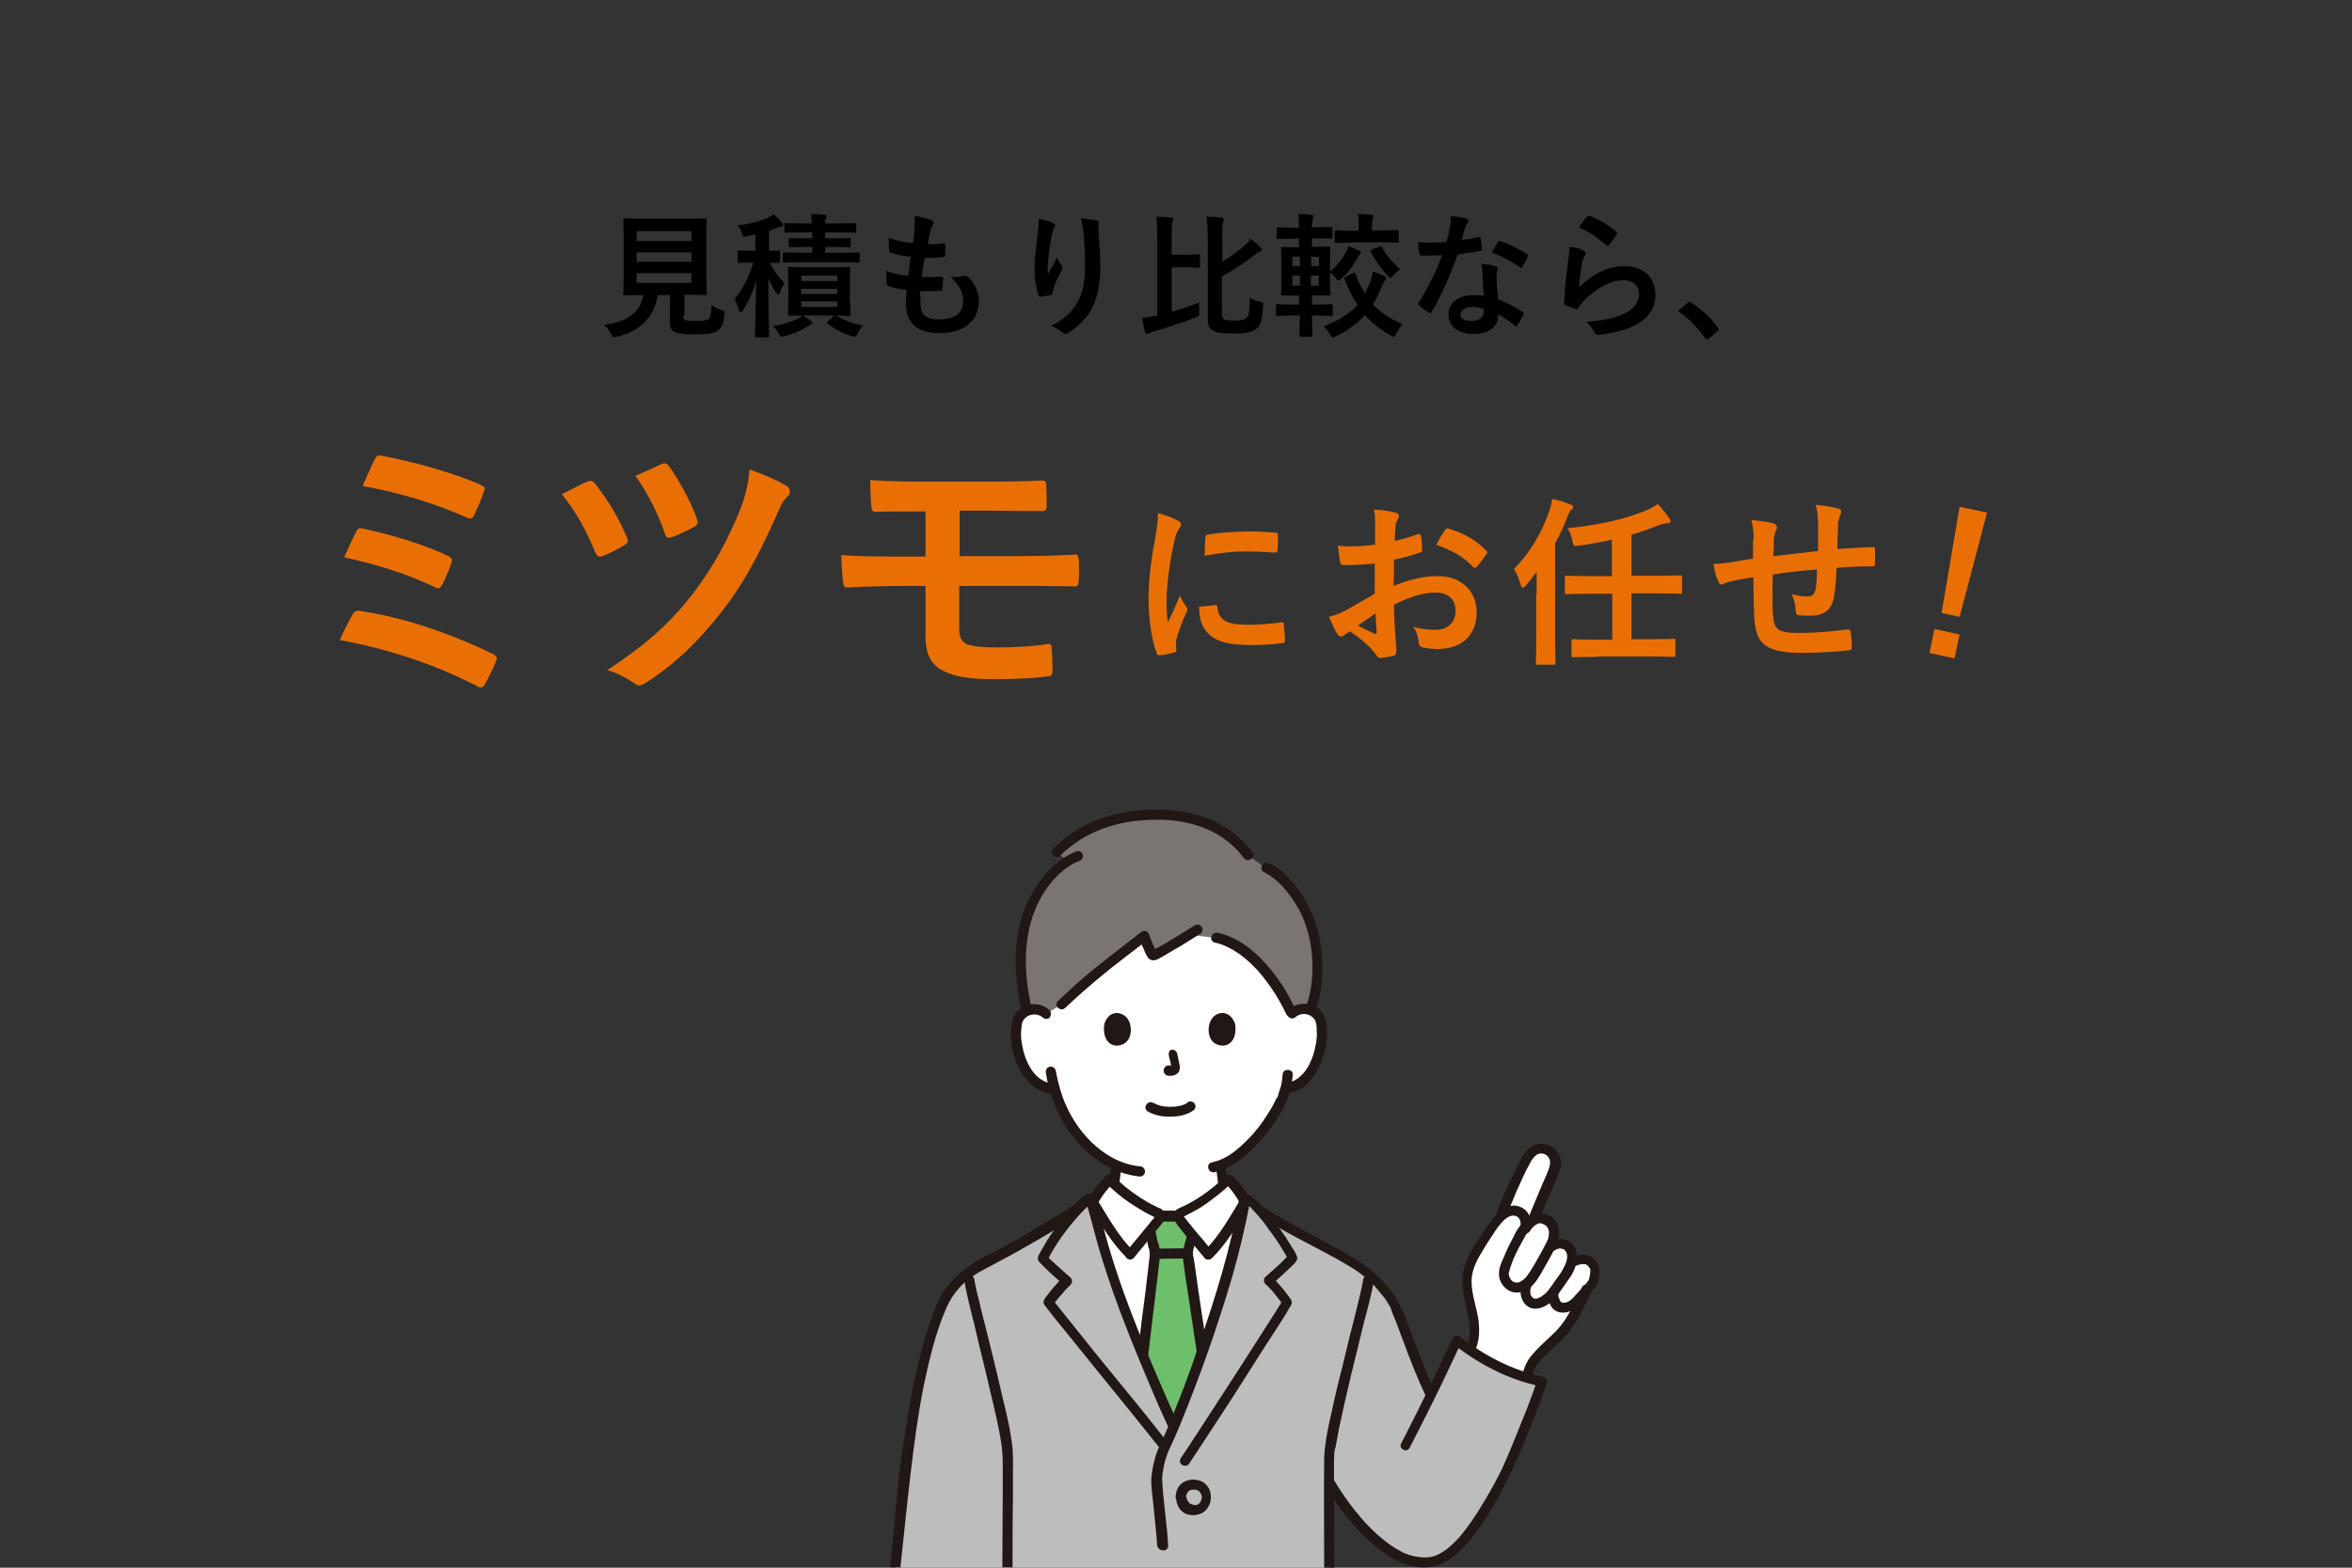 <?xml version="1.0" encoding="utf-8"?>
<!-- Generator: Adobe Illustrator 26.0.2, SVG Export Plug-In . SVG Version: 6.00 Build 0)  -->
<svg version="1.1" id="レイヤー_1" xmlns="http://www.w3.org/2000/svg" xmlns:xlink="http://www.w3.org/1999/xlink" x="0px"
	 y="0px" viewBox="0 0 600 400" style="enable-background:new 0 0 600 400;" xml:space="preserve">
<rect x="0" y="0" width="600" height="400" fill="#333333" stroke="none"/>
<style type="text/css">
	.st0{fill:#FFFFFF;}
	.st1{fill:#211715;}
	.st2{fill:#BDBDBD;}
	.st3{fill:#7A7473;}
	.st4{fill:#6DBF6B;}
	.st5{fill:#E96F04;}
</style>
<g>
	<path class="st0" d="M389.6,351.4c0.4-4.1,4.1-6.8,7.1-9.6c4.5-4.3,4.9-6.6,8.1-12.7c0.6-0.6,1.2-1.4,1.7-2.2
		c0.3-0.9,0.7-3.2,0.3-4c-0.4-0.7-1-1.3-1.8-1.6c-1-0.2-2-0.1-2.9,0.3l-1.1,0.5l0.1-0.5c0.3-1.4,0-3-1.2-3.9c-0.6-0.5-2.6-1-3.9,0.2
		l0.3-1.2c0.2-0.9,0.6-3.2-0.3-4.3c-0.8-1-2.5-1.8-3.4-1.6c-0.5,0.1-0.9,0.3-1.3,0.5c2.4-5.5,2.6-6.4,4.9-11.7
		c0.5-0.9,0.7-1.9,0.9-3c-0.1-2-1.7-3.6-3.7-3.6c-0.5,0-1.1,0.2-1.6,0.4c-1.4,0.7-2.2,2.3-2.9,3.8c-2.7,5.8-3.6,7.5-5.7,12.9
		c-0.7,0.6-1.3,1.3-1.8,2.1c-1.7,2.2-3.2,4.6-4.6,7c-1.1,1.7-1.9,3.6-2.4,5.6c-0.6,3.3,0.4,6.6,1.1,9.8c0.7,3.2,1.2,6.8-0.4,9.7"/>
	<path class="st1" d="M376.1,345c1.4-2.7,1.4-5.7,1-8.6c-0.5-3-1.6-6-1.7-9.1s1.3-5.7,2.9-8.3c0.8-1.4,1.7-2.7,2.6-4.1
		c0.8-1.3,1.7-2.5,2.7-3.5c0.8-0.8,2.2-1.7,3.4-1c0.9,0.5,1,1.8,0.9,2.7c-0.2,0.7,0.2,1.4,0.9,1.6c0.7,0.2,1.4-0.2,1.6-0.9
		c0.3-1.4,0.2-2.8-0.5-4.1c-0.8-1.3-2.2-2.1-3.8-2.1c-3.5,0.2-5.6,3.7-7.4,6.3c-1.9,2.8-3.9,5.7-5,8.9c-1.2,3.5-0.5,7.1,0.3,10.6
		c0.7,3.3,1.7,7.1,0.1,10.2C373.1,345.2,375.3,346.4,376.1,345L376.1,345z"/>
	<path class="st1" d="M390.5,313.8c0.4-0.6,1-1.2,1.7-1.5c0.2-0.1,0.4-0.2,0.6-0.2c-0.2,0,0.1,0,0.1,0c0.4,0.1,0.8,0.2,1.1,0.4
		c0.6,0.3,1,0.9,1.1,1.5c0.1,0.7,0,1.5-0.2,2.2l-0.1,0.2c0,0,0.2-0.3,0.1-0.2c-0.1,0.1-0.1,0.3-0.2,0.4c-0.2,0.4-0.4,0.8-0.6,1.2
		c-0.6,1.2-1.3,2.4-1.9,3.5c-0.7,1.2-1.4,2.5-2.2,3.6c-0.2,0.2-0.3,0.5-0.5,0.7c-0.1,0.1-0.2,0.2-0.2,0.3c-0.2,0.3,0.1-0.1-0.1,0.1
		c-0.4,0.4-0.8,0.7-1.3,1c-0.7,0.4-1.6,0.3-2.2-0.2c-0.5-0.5-0.9-1.3-0.8-2.1c0-0.2-0.1,0.3,0,0c0-0.1,0.1-0.2,0.1-0.3
		c0.1-0.3,0.2-0.5,0.2-0.8c0.2-0.5,0.5-1.3,0.6-1.7c0.7-1.7,1.5-3.3,2.4-4.9c0.4-0.7,0.7-1.3,1.1-2c0.2-0.3,0.3-0.5,0.5-0.7
		c0.1-0.1,0.2-0.2,0.2-0.3c-0.2,0.3,0,0,0.1-0.1c1.1-1.2-0.7-3-1.8-1.8c-0.9,1.1-1.7,2.2-2.2,3.5c-0.9,1.6-1.7,3.3-2.4,5
		c-0.6,1.3-1.3,2.8-1.3,4.3c-0.1,2.5,2,4.9,4.5,4.9c3.8,0,5.6-3.8,7.2-6.6c0.8-1.4,1.6-2.8,2.3-4.2c0.5-0.8,0.9-1.7,1.1-2.6
		c0.3-1.2,0.3-2.5,0-3.6c-0.4-1.2-1.3-2.2-2.5-2.7c-1.1-0.6-2.5-0.7-3.7-0.3c-1.3,0.5-2.4,1.4-3.1,2.6c-0.4,0.6-0.2,1.4,0.5,1.8
		C389.3,314.6,390.1,314.4,390.5,313.8L390.5,313.8z"/>
	<path class="st1" d="M396.8,318.9c0.5-0.3,1-0.4,1.6-0.3c0.2,0.1,0.3,0.1,0.4,0.1c0.2,0.1,0-0.1,0.2,0.1c0.2,0.2,0.4,0.4,0.5,0.6
		c0.8,1.5-0.2,3.4-1,4.8c-0.5,0.9-1.2,1.8-1.8,2.6c-0.5,0.8-1.1,1.6-1.7,2.4c-0.5,0.7-1.2,1.2-1.9,1.7c-0.5,0.3-1.4,0.7-2,0.3
		c-0.5-0.4-0.7-0.9-0.7-1.4c0,0.2,0-0.2,0-0.3c0-0.2,0-0.3,0-0.4c0-0.1,0-0.3,0.1-0.4c0-0.2-0.1,0.3,0,0c0.2-0.7-0.2-1.4-0.9-1.6
		c-0.7-0.2-1.4,0.2-1.6,0.9c-0.3,1.7-0.1,3.5,1.1,4.8c2,2.1,5,0.9,6.8-0.8c0.9-0.9,1.7-1.9,2.4-2.9c0.8-1.2,1.7-2.4,2.5-3.6
		c1.3-2.1,2.2-5.1,0.8-7.4c-1.4-2.3-4.7-2.6-6.6-0.9c-0.5,0.5-0.5,1.3,0,1.8C395.5,319.4,396.3,319.4,396.8,318.9L396.8,318.9z"/>
	<path class="st1" d="M402.5,322.8c-0.2,0.1,0.2-0.1,0.3-0.1c0.2-0.1,0.4-0.1,0.6-0.1c0.4-0.1,0.7-0.1,1.1,0
		c0.2,0.1,0.4,0.2,0.5,0.3c0.1,0.1,0.2,0.2,0.3,0.4c0.1,0.1,0.1,0.2,0.2,0.2c0.1,0.2,0-0.2,0.1,0.1c0,0.1,0.1,0.3,0.1,0.2
		c0,0.2,0,0.3,0,0.5c0,0.3-0.1,0.6-0.1,1c-0.1,0.3-0.1,0.6-0.2,0.9c-0.1,0.1-0.1,0.3-0.1,0.4c0.1-0.2,0.1-0.2,0,0
		c-0.3,0.4-0.6,0.8-0.9,1.2c-0.5,0.5-1,1.1-1.5,1.6c-1,1-2,2.5-3.3,2.9c-0.3,0.1-0.6,0.1-0.9,0.1c-0.2-0.1-0.3-0.1-0.4-0.1
		c0.1,0,0.1,0-0.1-0.1c-0.1-0.1,0.1,0.1-0.1-0.1c0.1,0.1-0.2-0.3-0.2-0.4c-0.1-0.2-0.1-0.3-0.2-0.4c-0.2-0.5-0.2-1-0.1-1.5
		c0-0.7-0.6-1.3-1.3-1.3c-0.7,0-1.3,0.6-1.3,1.3c-0.2,1.2,0.1,2.5,0.7,3.5c0.6,1,1.7,1.6,2.8,1.6c2.3,0.2,4-1.6,5.4-3.1
		c1.1-1.2,2.5-2.5,3.4-3.9c0.4-0.7,0.6-1.4,0.6-2.2c0.2-0.9,0.2-1.9-0.1-2.8c-0.5-1.3-1.5-2.2-2.8-2.6c-1.3-0.3-2.7-0.1-3.8,0.5
		c-0.6,0.4-0.8,1.1-0.5,1.8C401.2,323,402,323.1,402.5,322.8L402.5,322.8z"/>
	<path class="st1" d="M403.6,328.4c-1.6,3-2.8,6.2-4.8,9c-2.1,3-5.3,5.1-7.7,8c-1.6,1.7-2.5,3.8-2.8,6c0,0.7,0.6,1.3,1.3,1.3
		c0.7,0,1.3-0.6,1.3-1.3c0.4-3.6,4-6.1,6.4-8.4c2.4-2.2,4.3-4.8,5.8-7.6c1-1.9,1.8-3.7,2.8-5.6C406.5,328.3,404.3,327,403.6,328.4
		L403.6,328.4z"/>
	<path class="st1" d="M392.4,311.7c1.1-2.5,2.1-5,3.2-7.6c0.6-1.3,1.2-2.7,1.8-4.1c0.7-1.6,1.2-3.3,0.5-5c-1-2.6-3.9-3.8-6.5-2.8
		c-0.6,0.3-1.2,0.6-1.7,1.1c-1.1,1.1-1.7,2.5-2.4,3.8c-0.6,1.4-1.3,2.8-2,4.2c-1.3,2.7-2.5,5.5-3.5,8.3c-0.2,0.7,0.2,1.4,0.9,1.6
		c0.7,0.2,1.4-0.2,1.6-0.9c0.8-2.1,1.7-4.3,2.6-6.4c1.1-2.4,2.1-4.8,3.4-7.1c0.5-1,1.2-2,2.2-2.4c1.1-0.3,2.2,0.2,2.7,1.2
		c0.6,1.2-0.1,2.6-0.5,3.7c-0.5,1.2-1.1,2.5-1.6,3.7c-1,2.4-2,4.8-3,7.2c-0.3,0.6-0.1,1.4,0.5,1.8
		C391.3,312.5,392,312.3,392.4,311.7L392.4,311.7z"/>
	<path class="st2" d="M393.2,352.4c-1.2,4.2-8.1,21.4-10.4,25.4c-4.3,7.9-10.9,20-18.3,20.8c-4.3,0.5-7.6-1.1-11.4-3.8
		c-4.7-3.4-9.2-8.9-12.6-14.1c-0.4-0.7-0.9-1.4-1.3-2.1c0,5.2,0.1,10.4,0.1,18.1v-3c0,1,0,2,0,3v3.4H228.5
		c2.2-19.2,4.7-48,10.4-63.4c0.7-2.1,1.6-4.1,2.7-6c2.4-4,6-6.5,9.8-8.4c4.5-2.2,16.4-8.9,23.3-13.4c0.3-0.3,0.6-0.6,0.9-0.9
		c1.2-1.2,2.2-2,2.7-2.1c1.1,3.7,3.1,12.2,6,20.7c4.8,13.7,11.3,29,14.9,36.6l0.4,0.9c4.2-10,9.7-25.6,13.5-38.4
		c1.9-6.5,3.5-13.1,4.6-19.8c0.6,0.1,2,1.2,3.5,2.9c5.8,4,17.2,9.6,23.4,13.2c1.7,1,3.4,2.2,5,3.5c0.3,0.3,0.6,0.5,1,0.9
		c1.7,1.5,3.1,3.2,4.2,5.1c0.5,0.7,0.9,1.4,1.3,2.1c0.4,0.3,3.2,8.1,3.8,9.6c1,2.4,1.6,4.3,2.9,7.4c0.6,1.6,1.4,3.2,2.5,5.5
		c2.5-5,4.6-9.6,6.5-13.8C377.7,346.8,385.5,351,393.2,352.4z"/>
	<path class="st0" d="M317.6,308.3c-0.4-0.2-2-0.8-2.2-0.9c-2.9-1.1-2.8-2.9-3.2-5c-0.3-1.7-0.5-3.3-0.6-5c8-3.3,14.4-14,15.5-17
		c0.2-0.5,0.5-1.4,0.8-2.6l0.6-0.1c1.3-0.2,2.6-0.8,3.7-1.7c1.3-1.1,2.4-2.5,3.1-4.1c1.6-3,2.2-6.5,1.9-9.9
		c-0.1-0.9-0.3-1.7-0.6-2.5c-0.7-1.1-1.9-1.9-3.2-2.1c-1.3-0.2-2.7,0.2-3.7,1.1c0,0,1.1-25.7-30.9-25.7c-26.7,0-31.5,17.9-31.9,23.8
		c-0.1,0.6-0.1,1.2,0,1.9c-1-0.9-2.4-1.3-3.7-1.1c-1.3,0.2-2.5,1-3.2,2.1c-0.4,0.8-0.6,1.7-0.6,2.5c-0.3,3.4,0.4,6.8,1.9,9.9
		c0.7,1.6,1.8,2.9,3.1,4.1c1.1,0.9,2.3,1.4,3.7,1.7c0,0,0.4,0.1,1.2,0.2c1.2,4.3,3.2,8.3,6,11.8c2.8,3.4,6,5.9,9.5,7.5
		c-0.1,1.7-0.3,3.5-0.6,5.2c-0.4,2.1-0.3,4-3.2,5c-0.2,0.1-1.4,0.6-1.8,0.7c0,0-0.7,12.5,18.1,12.5
		C316.1,320.6,317.6,308.3,317.6,308.3z"/>
	<path class="st1" d="M359.6,369.4c3.7-7.2,7.3-14.3,10.7-21.6c0.8-1.7,1.6-3.4,2.4-5.2l-1.8,0.5c6.5,5,14,9,22.1,10.6l-0.9-1.6
		c-1.2,4.1-2.9,8.2-4.5,12.1c-1.7,4.2-3.3,8.4-5.4,12.5c-1.3,2.5-2.7,5-4.2,7.4c-1.6,2.8-3.5,5.4-5.5,7.9c-1,1.1-2,2.1-3.2,3.1
		c-0.9,0.7-1.9,1.3-3,1.8c-1.3,0.5-2.7,0.6-4.2,0.4c-1.6-0.2-3.2-0.6-4.6-1.4c-3.7-1.9-6.8-4.8-9.6-7.8c-2.8-3.2-5.3-6.6-7.5-10.3
		c-0.9-1.4-3-0.2-2.2,1.3c3.9,6.7,9.1,13.2,15.6,17.6c3.1,2.1,6.6,3.5,10.4,3.2c2.9-0.2,5.5-1.7,7.6-3.6c2.4-2.2,4.5-4.8,6.3-7.5
		c1.9-2.8,3.5-5.7,5.1-8.6c2.1-4.1,4.1-8.3,5.8-12.7c1.9-4.5,3.7-9.1,5.3-13.7c0.1-0.3,0.2-0.6,0.3-0.9c0.2-0.7-0.2-1.4-0.9-1.6
		c-7.9-1.6-15.1-5.5-21.4-10.3c-0.6-0.4-1.4-0.2-1.8,0.5l0,0c-3,6.7-6.3,13.4-9.6,20c-1.1,2.2-2.3,4.5-3.4,6.7
		C356.6,369.5,358.8,370.9,359.6,369.4L359.6,369.4z"/>
	<path class="st3" d="M289.6,208.2c-7,0.8-14.2,3.3-20,9.2l2.8,2.4c-4.8,2.9-8.5,8.7-10.2,13.7c-2,5.9-2.6,14.4-0.2,24.3v0.1
		c0.3-0.2,0.7-0.3,1.1-0.3c1.3-0.2,2.7,0.2,3.7,1.1l4-2.4l0.3-0.2c8.5-7.9,13.2-11.2,20.8-17.2c0.1,0.5,1.8,4.8,2.1,4.9
		c0.5,0.2,5.4-2.8,9.4-5.3l6.7,0.8c3.1,0.7,6,2.4,8.6,4.6c4.7,4,8.3,9.7,10.6,14.9c1-1,2.5-1.5,3.9-1.3c0.3,0.1,0.5,0.1,0.8,0.2
		c2.4-6,2.7-14.6-0.3-22.8c-2.1-5.8-7-11.8-10.9-13.5l-4.6-3.3c-4.5-6.1-12-9.9-21.6-10.2C294.4,207.8,292,207.9,289.6,208.2z"/>
	<path class="st1" d="M330.5,259.5c1.4-1.2,3.5-1,4.7,0.4c0.6,0.8,0.7,1.9,0.7,2.9c0.1,1.2,0,2.4-0.2,3.5c-0.7,4.2-2.9,9.3-7.6,10.1
		c-0.7,0.2-1.1,0.9-0.9,1.6c0.2,0.7,0.9,1.1,1.6,0.9c4.7-0.8,7.5-5.2,8.8-9.5c0.7-2.2,1-4.5,0.9-6.9c-0.2-2.2-0.7-4.4-2.8-5.6
		c-2.2-1.3-5-1-7,0.7c-0.5,0.5-0.5,1.3,0,1.8C329.2,260,330,260,330.5,259.5L330.5,259.5z"/>
	<path class="st1" d="M327.2,274.2c-0.1,1.4-0.3,2.8-0.8,4.1c-0.2,0.5-0.3,0.9-0.4,1.4c-0.1,0.2-0.1,0.3-0.2,0.4
		c0,0.1-0.1,0.1-0.1,0.1c-0.1,0.2,0.1-0.3,0-0.1c-0.6,1.3-1.3,2.6-2.1,3.8c-2.2,3.7-5,6.9-8.3,9.6c-1.8,1.5-3.9,2.6-6.2,3.1
		c-1.6,0.4-0.9,2.8,0.7,2.5c4.7-1.1,8.5-4.4,11.6-7.9c2.6-2.9,4.8-6.1,6.5-9.6c1.1-2.4,1.7-4.9,1.9-7.5
		C329.8,272.6,327.2,272.6,327.2,274.2L327.2,274.2z"/>
	<path class="st1" d="M267.7,257.7c-1.7-1.5-4.1-1.9-6.1-1.1c-2.2,0.9-3.3,2.8-3.6,5.1c-0.5,4.6,0.6,9.2,3.3,13.1
		c1.6,2.1,3.6,3.7,6.3,4.2c0.7,0.2,1.4-0.2,1.6-0.9c0.2-0.7-0.2-1.4-0.9-1.6c-4.7-0.8-6.9-5.9-7.6-10.1c-0.2-1.1-0.3-2.3-0.2-3.4
		c0.1-1,0.1-2.1,0.7-2.9c1.1-1.4,3.2-1.7,4.7-0.6l0.1,0.1c0.5,0.5,1.3,0.5,1.8,0C268.2,259,268.2,258.2,267.7,257.7L267.7,257.7z"/>
	<path class="st1" d="M266.8,273.7c0.7,4.7,2.4,9.2,4.8,13.3c2.7,4.4,6.6,8.4,11.3,10.8c2.5,1.3,5.1,2.1,7.9,2.4
		c0.7,0,1.3-0.6,1.3-1.3c0-0.7-0.6-1.3-1.3-1.3c-9.5-1-16.8-9.4-19.8-17.9c-0.7-2.1-1.3-4.4-1.7-6.6c-0.2-0.7-0.9-1.1-1.6-0.9
		C267,272.4,266.7,273.1,266.8,273.7L266.8,273.7z"/>
	<path class="st1" d="M322.4,222.5c1.8,0.9,3.4,2.2,4.8,3.7c1.7,1.9,3.1,3.9,4.3,6.1c2.5,4.8,3.5,10.4,3.3,15.8
		c-0.1,2.7-0.5,5.5-1.4,8.1c-0.5,1.6,2,2.2,2.5,0.7c1.7-5.3,1.8-11.1,0.9-16.6c-1-5.6-3.4-10.8-7-15.1c-1.7-1.9-3.6-3.9-6-4.9
		c-0.6-0.3-1.4-0.1-1.8,0.5C321.6,221.3,321.7,222.1,322.4,222.5z"/>
	<path class="st1" d="M274.7,217.2c-5.6,2.1-9.7,7.2-12.3,12.4c-2.5,5.1-3.4,10.9-3.3,16.5c0.1,4.1,0.6,8.1,1.6,12
		c0.4,1.6,2.8,0.9,2.5-0.7c-2.6-10.9-2.4-23.4,5.1-32.4c1.9-2.2,4.2-4.3,7-5.3c0.7-0.2,1.1-0.9,0.9-1.6
		C276.1,217.4,275.4,217,274.7,217.2z"/>
	<path class="st1" d="M319.5,217.5c-4.3-5.8-10.7-9.3-17.8-10.4c-7.2-1.1-15-0.5-21.8,2.1c-4.2,1.6-8,4.1-11.2,7.3
		c-1.2,1.2,0.6,3,1.8,1.8c5.1-5.1,11.8-7.9,18.8-8.8c6.7-0.8,13.9-0.4,20,2.7c3.1,1.6,5.8,3.8,7.9,6.6c0.4,0.6,1.1,0.8,1.8,0.5
		C319.7,218.9,319.9,218,319.5,217.5L319.5,217.5z"/>
	<path class="st1" d="M304.8,236.1c-2.7,1.7-5.3,3.3-8,4.9c-0.5,0.3-1.1,0.6-1.7,0.9c-0.2,0.1-0.4,0.2-0.6,0.3
		c-0.1,0.1-0.2,0.1-0.3,0.1c-0.2,0.1-0.3,0.1,0,0c-0.1,0-0.2,0.1-0.2,0.1c-0.1,0.1-0.2-0.1,0,0c0.3,0.1,0.6,0.2,0.9,0.3
		c0.1,0.1,0.2,0.3,0,0c-0.2-0.4-0.4-0.9-0.6-1.3c-0.2-0.5-0.4-1.1-0.7-1.7c-0.1-0.3-0.2-0.5-0.3-0.7c-0.1-0.2-0.2-0.8-0.1-0.2
		c0-0.7-0.6-1.3-1.3-1.3c-0.3,0-0.6,0.2-0.9,0.4c-5.3,4.2-10.8,8.2-15.9,12.7c-1.8,1.6-3.5,3.2-5.2,4.8c-1.2,1.1,0.6,2.9,1.8,1.8
		c5.2-4.9,10.7-9.5,16.4-13.8c1.6-1.2,3.2-2.5,4.7-3.7l-2.2-0.9c0.2,1.2,0.6,2.3,1.2,3.4c0.4,1,0.9,2.6,2.1,2.8c1,0.2,2-0.6,2.8-1
		c1.4-0.8,2.8-1.7,4.3-2.5c1.7-1.1,3.4-2.1,5.1-3.2C307.6,237.5,306.3,235.2,304.8,236.1L304.8,236.1z"/>
	<path class="st1" d="M309.9,240.5c4.4,1,8.1,4,11.1,7.3c2.9,3.3,5.3,7.1,7.2,11.1c0.4,0.6,1.1,0.8,1.8,0.5c0.6-0.4,0.8-1.1,0.5-1.8
		c-2-4.3-4.5-8.3-7.7-11.8c-3.2-3.6-7.3-6.7-12.1-7.8C308.9,237.7,308.3,240.1,309.9,240.5L309.9,240.5z"/>
	<path class="st1" d="M279.8,309.2C279.4,309.4,279.7,309.3,279.8,309.2l0.4-0.2c0.2-0.1,0.4-0.2,0.7-0.3c0.5-0.2,1.1-0.4,1.6-0.7
		c1.1-0.6,1.9-1.5,2.3-2.6c0.3-0.9,0.5-1.8,0.6-2.7c0.3-1.7,0.5-3.4,0.6-5.1c0-0.7-0.6-1.3-1.3-1.3s-1.3,0.6-1.3,1.3
		c-0.1,1.5-0.3,2.9-0.5,4.4c-0.1,0.9-0.3,1.7-0.5,2.5c-0.1,0.1-0.1,0.2,0,0.1c-0.1,0.1-0.1,0.2-0.2,0.3c-0.1,0.1-0.1,0.2-0.2,0.3
		c-0.1,0.2,0.1-0.1-0.1,0.1c-0.3,0.3-0.7,0.6-1.1,0.7c-0.7,0.4-1.6,0.6-2.4,1c-0.6,0.4-0.8,1.1-0.5,1.8
		C278.4,309.4,279.1,309.6,279.8,309.2L279.8,309.2z"/>
	<path class="st1" d="M310.3,298c0.1,1.7,0.4,3.4,0.6,5.1c0.1,1.1,0.4,2.1,0.8,3c0.6,1.1,1.7,2,2.9,2.4c0.4,0.2,0.7,0.3,1.1,0.4
		c0.2,0.1,0.5,0.2,0.7,0.3l0.3,0.1c0.3,0.1-0.3-0.1,0.1,0c0.6,0.3,1.4,0.1,1.8-0.5c0.4-0.6,0.2-1.4-0.5-1.8c-0.8-0.4-1.6-0.6-2.4-1
		c-0.4-0.2-0.8-0.3-1.2-0.6c0.2,0.1-0.1-0.1-0.1-0.1c-0.1-0.1-0.2-0.2-0.3-0.3c-0.2-0.2,0.1,0.1-0.1-0.1c-0.1-0.1-0.1-0.2-0.2-0.3
		c0-0.1-0.1-0.1-0.1-0.2c0.1,0.1,0.1,0.2,0.1,0.1c-0.1-0.1-0.1-0.2-0.1-0.3c-0.1-0.2-0.1-0.4-0.2-0.6c-0.1-0.4-0.2-0.9-0.2-1.3
		c-0.2-1.5-0.5-2.9-0.6-4.5c0-0.7-0.6-1.3-1.3-1.3C310.9,296.7,310.3,297.3,310.3,298L310.3,298z"/>
	<path class="st0" d="M301.2,309.5l-0.1,0.1c-0.3,0.1-0.5,0.3-0.6,0.5c-0.1,0.1-0.1,0.3,0,0.4c-1.6,0-3.2,0-4.7,0
		c0.1-0.1,0.1-0.3,0-0.4c-0.1-0.3-0.4-0.4-0.6-0.5c-4.5-2.1-8.7-5-12.2-8.6c-1.8,1.7-3.3,3.7-4.3,5.9c1.2,4.2,3,11.9,5.7,19.6
		c4.8,13.7,11.3,29,14.9,36.6l0.4,0.8c4.2-10,9.7-25.5,13.5-38.3c1.8-6.3,3.3-12.6,4.5-19.1c-1.1-2.1-2.5-4-4.2-5.6
		C309.9,304.5,305.7,307.4,301.2,309.5z"/>
	<path class="st4" d="M300.6,361.6c1.9-4.7,4-10.4,6.1-16.2c-1.6-10.5-3.7-24.5-3.7-25.2c0.1-1,0.3-2,0.6-2.9
		c0.3-0.7,0.4-1.4,0.6-2.1c-1.8-2.1-3.3-4.1-3.5-4.5c-0.1-0.1-0.1-0.2-0.1-0.3c-1.6,0-3.2,0-4.7,0l-2.6,3.2c0,0.1,0,0.1,0.1,0.2
		c0.3,1.3,0.5,2.5,0.8,3.8c0.1,0.3,0.1,0.5,0.2,0.7c0.2,0.5,0.3,1.1,0.3,1.7c0,0.4-1.8,14.6-3,25.3c2.9,7.2,5.8,13.6,7.7,17.8
		l0.4,0.7C300,363,300.2,362.3,300.6,361.6z"/>
	<path class="st1" d="M320.5,309.7c7.6,5.2,16.2,8.8,24.1,13.6c2.2,1.3,4.3,3,6.1,4.9c0.9,1,1.7,2,2.5,3c0.4,0.5,0.7,1.1,1.1,1.7
		c0.2,0.2,0.3,0.5,0.4,0.7c0.1,0.1,0.2,0.5,0.3,0.6c0.1,0.1-0.2-0.3-0.2-0.2c0,0.1,0.2,0.3,0.2,0.4c0.1,0.1,0.1,0.2,0.1,0.3
		c0.1,0.3-0.1-0.2,0,0c0.1,0.1,0.1,0.2,0.1,0.3c0.3,0.7,0.6,1.5,0.9,2.2c0.6,1.6,1.2,3.2,1.8,4.8c1.8,4.9,3.7,9.7,5.9,14.4
		c0.4,0.6,1.1,0.8,1.8,0.5c0.6-0.4,0.8-1.1,0.5-1.8c-1-2-1.9-4.1-2.7-6.1c-0.8-2-1.5-4-2.3-6c-1-2.5-1.9-5-2.8-7.4
		c-0.3-0.7-0.5-1.4-0.9-2c-0.1-0.4-0.3-0.7-0.6-1.1l0.3,0.6c-0.7-1.5-1.6-2.9-2.6-4.2c-1-1.2-2-2.4-3.2-3.5c-2.2-2-4.7-3.7-7.3-5.2
		c-4.9-2.8-9.8-5.3-14.8-8.1c-2.6-1.4-5.1-2.9-7.5-4.5C320.4,306.6,319.2,308.8,320.5,309.7L320.5,309.7z"/>
	<path class="st1" d="M350.4,326.9c-0.5,3.5-1.5,6.9-2.4,10.3c-2.2,9-4.5,18.1-6.4,27.2c-0.3,1.6-0.6,3.2-0.9,4.9
		c0,0.1-0.1,0.1-0.1,0.2c0,0.2-0.1,0.3-0.1,0.4c0,0.2-0.1,0.5-0.1,0.7c-0.1,1.6-0.1,3.1-0.1,4.6c0,1.6,0,3.4,0,5.5
		c0,5.9,0.1,13.3,0.1,19.3h-2.6c0-9-0.1-20.8,0-27.8c0.1-3.3,0.7-6.5,1.4-9.7c1-4.5,2-9.1,3.2-13.6c1.1-4.6,2.2-9.2,3.4-13.8
		c0.7-2.9,1.5-5.9,2-8.8c0.2-0.6,0.9-1.1,1.5-0.9c0,0,0.1,0,0.1,0c0.4,0.1,0.7,0.4,0.9,0.8C350.5,326.3,350.5,326.6,350.4,326.9z"/>
	<path class="st1" d="M258.4,375.2c0,2.5,0,4.9,0,7.3c-0.1,5.2-0.1,12.1-0.1,17.4h-2.6c0-5.9,0.1-13.4,0.1-19.1c0-2.4,0-4.8,0-7.1
		c0-1.7-0.1-3.4-0.3-5c-0.7-4.8-1.9-9.5-3-14.2c-1.2-5.3-2.6-10.6-3.8-15.9c-0.9-3.8-2-7.6-2.6-11.4c0-0.1-0.1-0.2-0.1-0.3
		c-0.2-0.7,0.2-1.4,0.9-1.6c0.4-0.1,0.9,0,1.2,0.3c0.2,0.2,0.3,0.4,0.4,0.6c0.3,1.8,0.7,3.6,1.2,5.4c0.6,2.8,1.4,5.7,2.1,8.5
		c1.3,5.3,2.6,10.5,3.8,15.8c1.1,4.5,2.2,9,2.7,13.6C258.4,371.4,258.5,373.3,258.4,375.2z"/>
	<path class="st1" d="M275.4,309.8C275.4,309.8,275.4,309.8,275.4,309.8L275.4,309.8L275.4,309.8c-0.7,0.5-1.4,1-2.1,1.4
		c-0.9,0.6-1.8,1.1-2.7,1.7c-1.8,1.1-3.6,2.1-5.4,3.2c-3.5,2-7.1,4.1-10.6,5.9c-2.1,1.2-4.4,2.2-6.4,3.6c-0.3,0.2-0.6,0.4-0.9,0.6
		c-0.4,0.3-0.8,0.6-1.2,1c-2.1,1.9-3.7,4.2-4.8,6.8c-2.7,6.3-4.3,13.1-5.7,19.8c-2.7,13.5-4.3,31.6-5.9,46.1h-2.6
		c0.9-8.4,1.7-19.7,2.7-26.9c1.1-7.7,2.2-15.4,4-23c0.7-3.4,1.6-6.8,2.7-10.2s2.2-6.9,4.1-10c1.8-2.8,4.2-5.2,7.1-7.1
		c2.4-1.6,5.1-2.8,7.6-4.2c3.4-1.8,6.7-3.7,10-5.7c1.7-1,3.3-2,5-3c0.8-0.5,1.7-1,2.5-1.6c0.4-0.2,0.7-0.5,1.1-0.6
		c0.1-0.1,0.1-0.1,0.2-0.1l0,0l0,0c-0.1,0-0.2,0.1-0.2,0.1s0.1-0.1,0.4-0.2l0,0l0,0l0,0c0,0,0.1,0,0.1-0.1c0,0,0.1,0,0.1-0.1
		c0.2-0.1,0.3-0.1,0.5-0.1l0,0c0.3,0,0.6,0.2,0.9,0.4C276.2,308.3,276.3,309.3,275.4,309.8z"/>
	<path class="st1" d="M294.7,321.2c2.8,0,5.5-0.1,8.3-0.1c0.7,0,1.3-0.6,1.3-1.3c0-0.7-0.6-1.3-1.3-1.3c-2.8,0-5.5,0.1-8.3,0.1
		c-0.7,0-1.3,0.6-1.3,1.3C293.4,320.6,294,321.2,294.7,321.2L294.7,321.2z"/>
	<path class="st1" d="M292.9,318c0.3,0.7,0.4,1.5,0.4,2.2c0,0.3-0.1,0.6-0.1,0.9c-0.1,1.2-0.3,2.4-0.4,3.5
		c-0.4,3.7-0.9,7.5-1.4,11.2c-0.5,4.1-1,8.2-1.5,12.3c-0.2,1.7-0.4,3.3-0.6,4.9c-0.1,0.6-0.2,1.2-0.2,1.8c-0.1,0.7-0.2,1.3,0.3,1.9
		c1.4,2,2.9,4.1,4.4,6c1.6,2,3,4.1,4.9,5.8c0.5,0.5,1.3,0.5,1.8,0c1.8-1.7,3.2-3.8,4.7-5.9c0.9-1.2,1.7-2.4,2.5-3.6
		c0.3-0.5,0.6-1,1-1.4s0.9-1.1,0.9-1.8c-0.1-1.2-0.2-2.3-0.5-3.4c-0.3-1.7-0.5-3.5-0.7-5.2c-1.2-8.1-2.5-16.2-3.6-24.3
		c-0.1-0.6-0.2-1.3-0.3-1.9c-0.1-0.4,0.1,0.3,0-0.1c0-0.1-0.1-0.2-0.1-0.3c0-0.2-0.1-0.3-0.1-0.4c-0.1-1.3,0.5-2.5,0.9-3.7
		c0.6-2,0.9-4,1.6-5.9c0.2-0.7-0.2-1.4-0.9-1.6c-0.1-0.1-0.2-0.1-0.3-0.1c-4.3,0-8.6,0-12.8,0c-0.7,0-1.3,0.6-1.3,1.3
		c0,0.1,0,0.2,0.1,0.3C292,313.1,292.4,315.5,292.9,318c0.4,1.6,2.8,0.9,2.5-0.7c-0.5-2.4-0.9-4.8-1.6-7.2l-1.2,1.6
		c4.3,0,8.6,0,12.8,0l-1.2-1.6c-0.4,1.4-0.7,2.8-1.1,4.2c-0.4,1.5-0.9,2.9-1.2,4.4c-0.2,0.9-0.2,1.7-0.1,2.6c0.3,2.4,0.6,4.7,1,7
		c1,6.9,2.1,13.8,3.1,20.7c0.2,1.5,0.4,3,0.6,4.5c0.1,0.3,0.1,0.6,0.1,0.9c0,0.1,0.1,0.3,0.1,0.4c0.1,0.4-0.1-0.3,0,0.1
		c0.1,0.4,0.1,0.8,0.2,1.2l0.2-0.6c-1.3,2.1-2.7,4.1-4.1,6.1c-1.2,1.9-2.7,3.7-4.2,5.3h1.8c-1.8-1.7-3.3-3.7-4.8-5.7
		c-1.4-1.9-2.9-3.9-4.3-5.9l0.2,0.6c0.6-5,1.2-10,1.8-15.1c0.7-5.9,1.4-11.7,2.1-17.6c0.1-0.9,0.2-1.7,0.3-2.6
		c0.1-1.2-0.1-2.3-0.4-3.4C295,315.7,292.5,316.3,292.9,318z"/>
	<path class="st0" d="M288.2,320.1c-4-3.9-6.5-8.7-9.4-13.4c1.1-2.1,2.5-4.1,4.3-5.8c3.5,3.5,7.7,6.4,12.2,8.6
		c0.3,0.1,0.5,0.3,0.6,0.5c0.1,0.3,0,0.5-0.2,0.7C295.4,311.5,290.2,317.6,288.2,320.1z"/>
	<path class="st0" d="M308.3,320.1c4-3.9,6.5-8.7,9.4-13.4c-1.1-2.1-2.5-4.1-4.3-5.8c-3.5,3.5-7.7,6.4-12.2,8.6
		c-0.3,0.1-0.5,0.3-0.6,0.5c-0.1,0.3,0,0.5,0.2,0.7C301,311.5,306.2,317.6,308.3,320.1z"/>
	<path class="st1" d="M289.1,319.2c-3.8-3.8-6.4-8.6-9.2-13.1v1.3c1-2,2.4-3.9,4.1-5.5h-1.8c1.9,1.9,4,3.7,6.3,5.2
		c1.1,0.7,2.2,1.4,3.4,2.1c0.5,0.3,1.1,0.6,1.7,0.9c0.3,0.1,0.5,0.3,0.8,0.4c0.2,0.1,0.3,0.2,0.5,0.2c0.1,0,0.1,0.1,0.2,0.1
		c0.1,0.1,0.1,0.1-0.1-0.1l-0.2-0.6c0,0.2-0.2,0.4-0.3,0.5c-0.1,0.1-0.2,0.3-0.3,0.4c0.2-0.2-0.2,0.3-0.3,0.3
		c-0.7,0.9-1.4,1.8-2.1,2.6c-1.5,1.8-2.9,3.6-4.4,5.3c-0.5,0.5-0.5,1.3,0,1.8c0.5,0.5,1.3,0.5,1.8,0c2.1-2.6,4.3-5.2,6.4-7.8
		c0.9-1.1,2.3-2.5,1.4-4c-0.4-0.5-0.9-0.9-1.4-1c-0.5-0.3-1.1-0.5-1.6-0.8c-1.2-0.6-2.3-1.3-3.4-2c-2.4-1.6-4.7-3.4-6.6-5.4
		c-0.5-0.5-1.3-0.5-1.8,0c-1.6,1.5-2.9,3.2-4,5c-0.3,0.4-0.5,1-0.7,1.4c-0.1,0.6,0.3,1.1,0.6,1.6c0.5,0.9,1.1,1.8,1.7,2.7
		c2.2,3.6,4.5,7.1,7.5,10.1C288.4,322.2,290.2,320.4,289.1,319.2z"/>
	<path class="st1" d="M309.2,321c3-3,5.3-6.5,7.5-10.1c0.5-0.9,1.1-1.8,1.7-2.7c0.4-0.4,0.6-0.9,0.7-1.4c0-0.6-0.4-1.2-0.7-1.7
		c-1.1-1.9-2.4-3.6-4-5c-0.5-0.5-1.3-0.5-1.8,0c-1.8,1.8-3.7,3.4-5.9,4.9c-1.1,0.7-2.1,1.4-3.3,2c-1,0.6-2.2,1-3.2,1.6
		c-1.9,1.2-0.5,3,0.4,4.3c1,1.3,2.1,2.6,3.2,3.9c1.2,1.4,2.4,2.9,3.6,4.3C307.8,321.5,308.6,321.5,309.2,321c0.5-0.5,0.5-1.3,0-1.8
		c-1.4-1.8-2.9-3.6-4.4-5.3c-0.7-0.9-1.4-1.7-2.1-2.6c-0.1-0.1-0.2-0.2-0.2-0.3c0-0.1-0.3-0.3-0.1-0.1c-0.1-0.1-0.2-0.2-0.3-0.4
		s-0.3-0.4-0.3-0.5l-0.2,0.6c-0.1,0.1-0.2,0.1,0,0c0.2-0.1,0.3-0.2,0.4-0.2c0.3-0.1,0.5-0.3,0.8-0.4c0.6-0.3,1.1-0.6,1.7-0.9
		c1.2-0.6,2.4-1.4,3.4-2.1c2.2-1.6,4.4-3.3,6.3-5.2h-1.8c1.7,1.6,3,3.5,4.1,5.5v-1.3c-2.8,4.5-5.4,9.3-9.2,13.1
		C306.2,320.4,308,322.2,309.2,321z"/>
	<path class="st2" d="M299.2,363.1c-3.5-7.6-10-22.9-14.9-36.6c-2.9-8.5-4.9-17.1-6-20.7c-2,0.1-10.8,11.7-12.2,15.3
		c-0.1,0.3,4.2,4.1,6.1,5.8c-1,0.9-4.6,5.1-4.7,5.5c-0.1,0.3,22.8,28.3,29.3,36.7L299.2,363.1z"/>
	<path class="st2" d="M295.3,376.5c0.3-2,0.7-4,1.3-5.9c4.1-8.1,11.7-28.8,16.5-45.1c1.9-6.5,3.4-13.1,4.6-19.8
		c2.1,0.2,10.7,11.7,12.1,15.3c0.1,0.3-4.2,4.1-6.1,5.8c1,0.9,4.6,5.1,4.7,5.5c0.1,0.3-16.9,26.8-26,40.4L295.3,376.5z"/>
	<path class="st1" d="M297.9,368.1c-4.9-6.3-9.9-12.4-15-18.6c-2.8-3.4-5.5-6.8-8.3-10.3c-1.1-1.3-2.1-2.7-3.2-4
		c-0.4-0.5-0.8-1-1.2-1.5c-0.2-0.2-0.3-0.4-0.5-0.6l-0.2-0.3c-0.1-0.1-0.4-0.5-0.1-0.1c-0.2-0.3-0.4-0.5-0.6-0.8
		c-0.1-0.1-0.1-0.2-0.1-0.2l0,0c0.2,0.3,0.2,0.6,0.1,1c-0.1,0.3-0.2,0.3-0.1,0.2c0.1-0.1,0.2-0.3,0.2-0.3c0.1-0.1,0.4-0.5,0.2-0.3
		c0.2-0.3,0.4-0.5,0.6-0.7c0.4-0.5,0.7-0.9,1.2-1.4c0.7-0.9,1.4-1.6,2.2-2.4c0.5-0.5,0.5-1.3,0-1.8c-1.7-1.5-3.4-3-5-4.5
		c-0.3-0.3-0.5-0.5-0.8-0.8c-0.1-0.1-0.2-0.2-0.2-0.3c0.2,0.2,0.2,0.2,0.1,0.1c0,0.9,0.1,1.1,0.2,0.9c0.1-0.1,0-0.1-0.1,0.1
		c0.2-0.3,0.3-0.6,0.4-0.9c0.2-0.4,0.4-0.7,0.6-1.1c2.1-3.6,4.6-6.9,7.4-9.9c0.6-0.7,1.3-1.3,2-2c0.1-0.1,0.5-0.4,0.2-0.2
		c0.1-0.1,0.2-0.2,0.3-0.2c0.1-0.1,0.2-0.1,0.3-0.2c0.2-0.1-0.3,0.1-0.2,0.1c0.1-0.1,0.3-0.1-0.2,0l-1.2-1c1,3.3,1.8,6.5,2.7,9.8
		c1.2,4.5,2.7,9,4.2,13.4c2.9,8.2,6.2,16.3,9.6,24.3c1.4,3.4,2.9,6.8,4.5,10.2c0.4,0.6,1.1,0.8,1.8,0.5c0.6-0.4,0.8-1.1,0.5-1.8
		c-3-6.6-5.9-13.3-8.6-19.9c-3.4-8.4-6.6-16.9-9.1-25.7c-1.1-3.8-2-7.6-3.1-11.4c-0.2-0.5-0.6-1-1.2-1c-1.5,0.1-2.7,1.5-3.7,2.5
		c-1.6,1.7-3,3.5-4.4,5.3c-1.4,1.8-2.7,3.6-3.8,5.6c-0.4,0.7-0.8,1.4-1.2,2.1c-0.3,0.5-0.5,1.1-0.2,1.7c0.2,0.3,0.4,0.5,0.6,0.7
		c1.8,1.9,3.8,3.6,5.7,5.3v-1.8c-1.6,1.5-2.9,3.1-4.2,4.8c-0.5,0.6-1.1,1.4-0.6,2.2c0.1,0.1,0.2,0.3,0.3,0.4c1.5,2,3.1,4,4.7,5.9
		c5.7,7.1,11.4,14.1,17.1,21.1c2.5,3.2,5.1,6.3,7.6,9.5c0.5,0.5,1.3,0.5,1.8,0C298.4,369.4,298.4,368.6,297.9,368.1L297.9,368.1z"/>
	<path class="st1" d="M298,394.3c-0.3-5.4-1.2-10.8-1.5-16.2c-0.1-0.9,0-1.9,0.2-2.8c0.2-1.7,0.7-3.3,1.3-4.9c1-2.1,2-4.3,2.9-6.5
		c5.1-12.4,9.6-25.1,13.4-38c1.9-6.6,3.5-13.3,4.7-20l-1.6,0.9c0.1,0,0.4,0.1,0.1,0c-0.3-0.1,0.1,0.1,0.1,0.1
		c0.1,0.1,0.2,0.2,0.3,0.2c0.3,0.2-0.1-0.1,0.2,0.1c0.6,0.5,1.2,1.1,1.7,1.7c1.4,1.5,2.7,3,3.8,4.7c1.3,1.7,2.5,3.4,3.6,5.3
		c0.4,0.6,0.8,1.3,1.2,2c0.1,0.2,0.1,0.3,0.2,0.4l-0.1-0.2c0.1,0.2,0.1,0.1,0.1-0.4c0-0.2,0.1-0.6,0.1-0.4c0.2-0.3,0.1-0.1-0.1,0.1
		c-0.1,0.2-0.3,0.3-0.4,0.4c-1.7,1.8-3.6,3.4-5.4,5c-0.5,0.5-0.5,1.3,0,1.8c1.3,1.2,2.5,2.6,3.5,4c0.2,0.2,0.3,0.3,0.4,0.5
		c-0.2-0.2,0.2,0.2,0.2,0.3c0.1,0.1,0.2,0.2,0.2,0.3l0.1,0.1c0.1,0.1,0.1,0.1-0.1-0.2V332c0,0,0.2-0.4,0.1-0.2
		c-0.1,0.1-0.1,0.2-0.2,0.3c-1.1,1.9-2.3,3.7-3.5,5.6c-4.7,7.4-9.5,14.8-14.3,22.2c-2.7,4.1-5.3,8.2-8,12.2
		c-0.9,1.4,1.3,2.7,2.2,1.3c5.1-7.8,10.3-15.6,15.2-23.4c2.2-3.5,4.5-7.1,6.8-10.6c1.3-2,2.6-4,3.7-6c0.2-0.2,0.3-0.5,0.4-0.7
		c0.2-0.8-0.4-1.5-0.9-2.1c-1.2-1.7-2.6-3.3-4.1-4.7v1.8c1.8-1.6,3.5-3.2,5.2-4.8c0.6-0.6,1.4-1.3,1.2-2.2c-0.3-0.7-0.6-1.5-1.1-2.1
		c-2.3-3.9-5-7.5-8-10.9c-0.6-0.7-1.3-1.4-2.1-2c-0.5-0.5-1.2-0.9-1.9-1.1c-0.6-0.1-1.4,0.2-1.6,0.9c-2.2,12.9-6.1,25.4-10.4,37.8
		c-2.1,6.3-4.4,12.5-6.9,18.5c-0.9,2.2-1.8,4.4-2.8,6.6c-0.2,0.4-0.4,0.8-0.6,1.2c-0.4,0.9-0.7,1.8-0.9,2.7
		c-0.5,1.6-0.7,3.2-0.9,4.8c-0.1,2.6,0.4,5.1,0.6,7.6c0.3,3.2,0.7,6.5,0.9,9.7C295.6,396,298.1,396,298,394.3L298,394.3z"/>
	<path class="st1" d="M302.6,381.9c0-0.2,0-0.3,0-0.4c0-0.3-0.1,0.3,0,0.1c0-0.1,0-0.2,0.1-0.2c0.1-0.2,0.1-0.3,0.1-0.4
		c0.1-0.3-0.2,0.3,0,0.1c0.1-0.1,0.1-0.2,0.1-0.3c0.1-0.1,0.1-0.1,0.1-0.2c0.2-0.2-0.2,0.2,0,0.1c0.1-0.1,0.2-0.2,0.3-0.3
		c-0.2,0.2-0.2,0.1,0,0c0.1-0.1,0.1-0.1,0.1-0.1c0.1-0.1,0.2-0.1,0.2-0.1c-0.2,0.1-0.2,0.1-0.1,0.1c0.1,0,0.1-0.1,0.2-0.1
		c0.2-0.1,0.3-0.1,0.5-0.1c-0.3-0.1-0.1,0,0.1,0s0.2,0,0.3,0s0.2,0,0.3,0c0.3,0-0.3-0.1,0.1,0c0.1,0,0.6,0.2,0.6,0.2s-0.3-0.2,0,0
		c0.1,0.1,0.2,0.1,0.2,0.1c0.2,0.1,0.2,0.2,0,0c0.1,0.1,0.1,0.1,0.1,0.1c0.1,0.1,0.2,0.2,0.3,0.3c-0.2-0.2-0.1-0.2-0.1,0
		c0.1,0.1,0.1,0.2,0.2,0.3s0.1,0.3,0-0.1c0,0.1,0.1,0.2,0.1,0.2c0.1,0.2,0.1,0.3,0.1,0.4c0,0.1,0,0.2,0.1,0.2c-0.1-0.3,0-0.2,0-0.1
		c0,0.2,0,0.3,0,0.5c0,0.1,0,0.1,0,0.2c0,0.2-0.1,0.1,0-0.2c-0.1,0.1-0.1,0.2-0.1,0.4c-0.1,0.1-0.1,0.2-0.1,0.4
		c-0.1-0.1,0.2-0.3,0-0.1c-0.1,0.1-0.1,0.2-0.1,0.2c-0.1,0.1-0.1,0.1-0.1,0.2c-0.2,0.2,0.2-0.2,0.1-0.1c-0.1,0.1-0.2,0.2-0.3,0.3
		c-0.2,0.2,0.3-0.2,0.1,0c-0.1,0.1-0.1,0.1-0.2,0.1c-0.1,0-0.1,0.1-0.1,0.1c-0.3,0.2,0.2-0.1-0.1,0.1c-0.2,0.1-0.3,0.1-0.5,0.2
		c-0.1,0-0.3,0.1,0,0c-0.1,0-0.2,0.1-0.3,0c-0.1,0-0.5,0.1-0.6,0h0.2c-0.1,0-0.1,0-0.2-0.1c-0.1,0-0.2-0.1-0.3-0.1h-0.1
		c-0.1-0.1-0.1-0.1,0.1,0.1c-0.1-0.1-0.2-0.1-0.3-0.2c-0.1-0.1-0.1-0.1-0.2-0.1c0.2,0.1,0.2,0.2,0.1,0.1l-0.1-0.1
		c-0.1-0.1-0.1-0.1-0.2-0.2s-0.1-0.1-0.1-0.1c-0.1-0.1-0.1-0.1,0.1,0.1c-0.1-0.2-0.2-0.3-0.3-0.4c-0.1-0.1-0.1-0.1-0.1-0.2
		c0.2,0.3,0.1,0.1,0,0c-0.1-0.2-0.1-0.3-0.1-0.4c0-0.1,0-0.1-0.1-0.2c-0.1-0.2,0.1,0.4,0,0.1C302.6,382.2,302.6,382.1,302.6,381.9
		c0-0.7-0.6-1.3-1.3-1.3s-1.3,0.6-1.3,1.3c0,1.6,0.7,3.4,2.2,4.2c1.8,0.9,4.3,0.6,5.6-1c1.1-1.3,1.4-3.2,0.8-4.8
		c-0.3-0.9-1-1.7-1.8-2.2c-1-0.5-2.1-0.7-3.3-0.5c-1.1,0.2-2.1,0.7-2.8,1.7c-0.5,0.8-0.8,1.7-0.8,2.7c0,0.7,0.6,1.3,1.3,1.3
		C302.1,383.2,302.6,382.6,302.6,381.9L302.6,381.9z"/>
	<path class="st1" d="M292.8,283.6c1.8,1,3.8,1.4,5.9,1.3c2.1,0,4.2-0.4,5.9-1.7c0.5-0.5,0.5-1.3,0-1.8c-0.5-0.5-1.3-0.5-1.8,0
		c0.4-0.3,0,0-0.1,0.1c-0.1,0.1-0.3,0.2-0.4,0.2c-0.1,0.1-0.5,0.2-0.2,0.1c-0.2,0.1-0.3,0.1-0.5,0.2c-1,0.3-2,0.4-3.1,0.4
		c-1,0-2-0.1-2.9-0.4c-0.2-0.1-0.4-0.1-0.5-0.2c-0.1,0-0.1-0.1-0.2-0.1c0.3,0.1,0.1,0,0,0c-0.2-0.1-0.5-0.2-0.7-0.3
		c-0.6-0.3-1.4-0.2-1.8,0.5C292,282.5,292.2,283.2,292.8,283.6L292.8,283.6z"/>
	<path class="st1" d="M298.2,269.5c0.3,1,0.5,2,0.6,3l-0.1-0.3c0,0.2,0,0.3,0,0.4l0.1-0.3c0,0.1,0,0.1-0.1,0.2l0.1-0.3
		c0,0.1-0.1,0.1-0.1,0.1l0.2-0.3c-0.1,0.1-0.1,0.1-0.1,0.1l0.3-0.2c-0.1,0.1-0.2,0.1-0.3,0.1l0.3-0.1c-0.1,0.1-0.3,0.1-0.4,0.1
		l0.3-0.1c-0.1,0-0.3,0-0.4,0l0.3,0.1c-0.2,0-0.3-0.1-0.4-0.1c-0.3-0.1-0.7-0.1-1,0.1c-0.6,0.4-0.8,1.1-0.5,1.8l0,0
		c0.2,0.3,0.4,0.5,0.7,0.6c0.3,0.1,0.6,0.1,0.9,0.1c0.4,0,0.9-0.1,1.3-0.3c0.5-0.2,0.9-0.7,1-1.2c0.1-0.4,0.1-0.9,0-1.3
		c-0.2-1-0.4-2-0.6-2.9c-0.2-0.7-0.9-1.1-1.6-0.9C298.3,268,298,268.8,298.2,269.5L298.2,269.5z"/>
	<path class="st1" d="M281.8,261c-0.5,1.7-0.2,5.5,2.9,5.8c4.2,0,4.4-4.7,3-6.8C286.5,258.2,283.2,257.4,281.8,261z"/>
	<path class="st1" d="M315,261c0.5,1.7,0.2,5.5-2.9,5.8c-4.2,0-4.4-4.7-3-6.8C310.2,258.2,313.5,257.4,315,261z"/>
</g>
<g>
	<g>
		<path d="M174.3,80.6c0,0.8,0.2,1,0.6,1.1c0.4,0.1,1.3,0.2,2.7,0.2c1.2,0,2.5-0.1,3-0.4c0.6-0.4,0.8-1.3,0.9-3.6
			c0.7,0.4,1.6,0.9,2.5,1.2c0.9,0.3,0.9,0.3,0.8,1.2c-0.2,2.4-0.7,3.3-1.6,4c-1,0.8-3.1,1-5.7,1c-2.6,0-4.2-0.1-5.2-0.5
			c-0.8-0.3-1.4-0.9-1.4-2.4v-7.1h-3.1c-1,5.8-4.6,9.3-10.5,10.6c-0.3,0.1-0.6,0.1-0.7,0.1c-0.3,0-0.4-0.2-0.8-0.9
			c-0.4-0.9-1-1.6-1.7-2.2c6.1-0.8,9.3-3.3,10-7.6h-0.1c-3.3,0-4.4,0.1-4.6,0.1c-0.4,0-0.4,0-0.4-0.4c0-0.2,0.1-1.5,0.1-4.2V60.4
			c0-2.7-0.1-4-0.1-4.3c0-0.3,0-0.4,0.4-0.4c0.2,0,1.4,0.1,4.7,0.1h11.1c3.3,0,4.5-0.1,4.7-0.1c0.3,0,0.4,0,0.4,0.4
			c0,0.2-0.1,1.5-0.1,4.3v10.3c0,2.7,0.1,4,0.1,4.2c0,0.3,0,0.4-0.4,0.4c-0.2,0-1.4-0.1-4.7-0.1h-0.6V80.6z M162.4,59v2.5h14V59
			H162.4z M176.4,66.8v-2.4h-14v2.4H176.4z M176.4,69.7h-14v2.5h14V69.7z"/>
		<path d="M192.7,59.8c-0.7,0.2-1.4,0.3-2.1,0.5c-1.1,0.2-1.1,0.2-1.4-0.9c-0.2-0.7-0.5-1.3-1-1.9c3.4-0.4,5.8-1.1,7.8-2
			c0.6-0.3,0.9-0.5,1.4-0.8c0.9,0.8,1.4,1.3,2.1,2.1c0.2,0.2,0.3,0.4,0.3,0.6c0,0.2-0.2,0.3-0.5,0.4c-0.3,0-0.7,0.2-1.1,0.3
			c-0.7,0.3-1.3,0.5-2,0.8v5.1c1.7,0,2.3-0.1,2.5-0.1c0.3,0,0.3,0,0.3,0.4v2.4c0,0.3,0,0.4-0.3,0.4c-0.2,0-0.8,0-2.3-0.1
			c0.9,2.1,2.4,3.8,3.7,5.2c-0.4,0.6-0.8,1.5-1.1,2.3c-0.1,0.4-0.3,0.7-0.4,0.7c-0.1,0-0.3-0.2-0.6-0.5c-0.8-1.2-1.5-2.4-2-3.7
			c0,8.3,0.2,14.1,0.2,14.7c0,0.3,0,0.4-0.4,0.4H193c-0.3,0-0.4,0-0.4-0.4c0-0.6,0.2-6.4,0.3-14.1c-0.9,3-2,5.5-3.4,7.6
			c-0.2,0.3-0.4,0.5-0.6,0.5c-0.1,0-0.3-0.2-0.4-0.6c-0.3-1-0.7-2.2-1.1-2.8c2-2.5,3.5-5.2,4.8-9.3h-0.4c-2.4,0-3.1,0.1-3.3,0.1
			c-0.3,0-0.3,0-0.3-0.4v-2.4c0-0.3,0-0.4,0.3-0.4c0.2,0,0.9,0.1,3.3,0.1h0.9V59.8z M206.9,81.9c0.3,0.2,0.4,0.3,0.4,0.5
			c0,0.2-0.2,0.4-0.4,0.4c-0.3,0.1-0.7,0.3-1.1,0.6c-1.5,1-3.6,1.9-5.6,2.3c-0.4,0.1-0.7,0.2-0.8,0.2c-0.3,0-0.4-0.2-0.8-0.8
			c-0.4-0.7-0.9-1.4-1.4-1.9c2.5-0.4,4.7-1.1,6.2-1.8c0.4-0.2,1-0.6,1.4-0.9C205.5,80.9,206.2,81.4,206.9,81.9z M210.5,63v1.5h3.9
			c3.3,0,4.4-0.1,4.6-0.1c0.3,0,0.3,0,0.3,0.4v1.8c0,0.3,0,0.4-0.3,0.4c-0.2,0-1.3-0.1-4.6-0.1h-9.9c-3.1,0-4.2,0.1-4.4,0.1
			c-0.3,0-0.4,0-0.4-0.4v-1.8c0-0.3,0-0.4,0.4-0.4c0.2,0,1.4,0.1,4.4,0.1h2.7V63h-1.4c-3,0-4,0.1-4.2,0.1c-0.3,0-0.4,0-0.4-0.4v-1.6
			c0-0.4,0-0.4,0.4-0.4c0.2,0,1.2,0.1,4.2,0.1h1.4v-1.5H205c-3.2,0-4.3,0.1-4.5,0.1c-0.4,0-0.4,0-0.4-0.4v-1.7c0-0.3,0-0.4,0.4-0.4
			c0.2,0,1.3,0.1,4.5,0.1h2.1c0-1-0.1-1.7-0.2-2.4c1.1,0,2.5,0.1,3.5,0.2c0.3,0,0.5,0.2,0.5,0.3c0,0.2-0.1,0.4-0.2,0.6
			c-0.1,0.2-0.2,0.5-0.2,1.3h3c3.2,0,4.3-0.1,4.5-0.1c0.3,0,0.4,0,0.4,0.4v1.7c0,0.4,0,0.4-0.4,0.4c-0.2,0-1.3-0.1-4.5-0.1h-3v1.5
			h1.9c3,0,4-0.1,4.2-0.1c0.4,0,0.4,0,0.4,0.4v1.6c0,0.3,0,0.4-0.4,0.4c-0.2,0-1.2-0.1-4.2-0.1H210.5z M216.9,77
			c0,2.1,0.1,3,0.1,3.2c0,0.3,0,0.4-0.4,0.4c-0.2,0-1.1,0-3.3-0.1c2,1.2,4,2,6.8,2.6c-0.6,0.6-0.9,1.2-1.3,2
			c-0.3,0.6-0.4,0.8-0.8,0.8c-0.2,0-0.5-0.1-0.9-0.2c-2.2-0.7-4.2-1.7-6-3.1c-0.3-0.2-0.2-0.3,0.1-0.6l1.6-1.5h-7.2
			c-3,0-4,0.1-4.2,0.1c-0.3,0-0.4,0-0.4-0.4c0-0.2,0.1-1.1,0.1-3.2v-5.4c0-2.1-0.1-3-0.1-3.1c0-0.4,0-0.4,0.4-0.4
			c0.2,0,1.2,0.1,4.2,0.1h6.7c3,0,4-0.1,4.2-0.1c0.4,0,0.4,0,0.4,0.4c0,0.2-0.1,1-0.1,3.1V77z M204.4,70.3v1.4h9.2v-1.4H204.4z
			 M213.6,75v-1.3h-9.2V75H213.6z M213.6,76.9h-9.2v1.4h9.2V76.9z"/>
		<path d="M234.8,77.1c0,3.2,1.4,4.4,4.6,4.4c4,0,6.3-1.5,6.3-4.6c0-1.9-0.5-3.5-3.1-6.3c1.4,0.2,2.1,0,3.5-0.2
			c0.2-0.1,0.5,0,0.7,0.1c1.9,1.8,2.9,4.1,2.9,6.5c0,4.9-4,8-9.9,8c-6.1,0-8.7-2.7-8.7-7.8c0-0.7,0.1-1.7,0.2-3.2
			c-2.1-0.3-3.4-0.6-4.7-1c-0.2-0.1-0.3-0.2-0.4-0.7c-0.1-1.1-0.1-2.1-0.1-3.2c2.1,0.8,3.6,1.1,5.6,1.3c0.2-1.3,0.4-3.5,0.6-4.9
			c-2.4-0.3-3.6-0.5-4.9-1c-0.4-0.1-0.6-0.3-0.6-0.6c0-0.8-0.1-2-0.1-3.2c2.3,0.8,4,1.1,6.2,1.3c0.3-2,0.4-2.9,0.4-4
			c0.1-1,0.1-2,0-2.9c1.6,0.2,3.4,0.7,4.1,1c0.5,0.2,0.8,0.5,0.8,0.8c0,0.2-0.1,0.4-0.3,0.7c-0.2,0.2-0.4,0.7-0.6,1.5
			c-0.2,0.8-0.4,2-0.6,3.2c1.4,0.1,2.8,0,4.2-0.2c0.2,0,0.3,0.2,0.3,0.4c0,0.8,0,1.8-0.1,2.6c0,0.4-0.1,0.5-0.6,0.5
			c-1.5,0.2-3.1,0.2-4.6,0.2c-0.2,1.2-0.6,3.5-0.8,4.9c1.8,0,3.2,0,4.9-0.1c0.4-0.1,0.6,0.1,0.6,0.4c0,0.6-0.1,1.9-0.2,2.6
			c0,0.4-0.1,0.6-0.5,0.6c-1.7,0.1-3.5,0.1-5.3,0.1C234.9,75.7,234.8,76.5,234.8,77.1z"/>
		<path d="M268.5,56.8c0.4,0.2,0.7,0.4,0.7,0.7c0,0.2-0.1,0.3-0.2,0.5c-0.2,0.3-0.4,0.8-0.6,1.6c-0.5,2.3-0.8,4.8-1,6.6
			c-0.1,1.2-0.2,2.5-0.1,3.8c0.8-1.3,1.5-2.6,2.4-4.4c0.3,1,0.7,1.6,1.1,2.2c0.2,0.2,0.2,0.4,0.2,0.6c0,0.3-0.1,0.5-0.3,0.9
			c-0.8,1.4-1.5,2.9-2,4.4c-0.1,0.3-0.1,0.6-0.2,1c0,0.3-0.1,0.5-0.4,0.6c-0.4,0.1-1.9,0.3-2.7,0.4c-0.2,0-0.4-0.2-0.5-0.4
			c-0.5-1.5-1-4.1-1-7c0-2.3,0.4-5.1,0.8-8.6c0.1-1.2,0.3-2.4,0.3-3.9C266.3,56.1,267.6,56.4,268.5,56.8z M279.6,56.2
			c0.7,0.2,0.8,0.3,0.7,0.9c-0.1,0.5-0.1,1.1-0.1,1.6c0.2,3.3,0.5,6.4,0.5,8.9c0,4.9-0.8,9.1-2.6,11.9c-1.3,2.1-3.5,4.2-5.7,5.5
			c-0.2,0.2-0.5,0.2-0.7,0.2c-0.2,0-0.4-0.1-0.7-0.4c-0.8-0.7-1.8-1.3-2.9-1.6c2.8-1.5,4.5-2.8,5.8-4.6c2-2.7,2.9-5.5,2.9-11
			c0-2.4-0.2-6-0.4-8.2c-0.2-1.7-0.3-2.5-0.7-3.7C277.2,55.9,278.6,56,279.6,56.2z"/>
		<path d="M298.8,79.6c2.2-0.6,4.5-1.4,7.1-2.4c0,0.8,0,1.6,0,2.3c0.1,1.2,0,1.2-0.9,1.5c-3.7,1.4-6.7,2.4-10.8,3.6
			c-0.6,0.2-0.9,0.3-1.1,0.4c-0.2,0.1-0.3,0.2-0.6,0.2s-0.3-0.2-0.4-0.5c-0.3-1-0.6-2.4-0.7-3.6c1.1-0.1,2-0.3,3.1-0.5l0.7-0.1v-20
			c0-2.4-0.1-3.6-0.2-5.2c1.2,0,2.6,0.1,3.7,0.2c0.3,0,0.6,0.2,0.6,0.4c0,0.3-0.1,0.5-0.2,0.7c-0.2,0.4-0.2,1.3-0.2,3.8v4.6h2.7
			c2.9,0,3.8-0.1,4.1-0.1c0.3,0,0.4,0,0.4,0.3v2.7c0,0.3,0,0.4-0.4,0.4c-0.2,0-1.1-0.1-4.1-0.1h-2.7V79.6z M311.7,66.8
			c2.1-1.2,4.4-2.9,5.7-4.1c0.7-0.6,1.2-1.1,1.6-1.8c0.9,0.7,1.9,1.5,2.6,2.3c0.2,0.2,0.3,0.4,0.3,0.6c0,0.2-0.2,0.4-0.5,0.4
			c-0.4,0.1-0.8,0.4-1.7,1.1c-1.9,1.5-5,3.7-8,5.2v8.9c0,1.3,0.1,1.7,0.4,2c0.4,0.3,1,0.4,2.8,0.4c1.8,0,2.5-0.2,3.1-0.7
			c0.6-0.5,0.8-1.8,0.8-5.1c0.6,0.4,1.7,0.8,2.6,1c0.9,0.2,0.9,0.2,0.8,1.2c-0.2,3.6-0.7,5-1.8,5.8c-1,0.8-2.9,1.1-5.6,1.1
			c-3.4,0-4.6-0.2-5.6-0.9c-0.7-0.5-1.1-1.1-1.1-3.1V61c0-2.3-0.1-4.2-0.3-5.7c1.3,0,2.6,0.1,3.7,0.2c0.4,0.1,0.7,0.2,0.7,0.5
			c0,0.3-0.1,0.5-0.2,0.7c-0.2,0.3-0.2,1-0.2,4V66.8z"/>
		<path d="M330.1,80.5c-3,0-4,0.1-4.2,0.1c-0.3,0-0.4,0-0.4-0.4V78c0-0.3,0-0.4,0.4-0.4c0.2,0,1.2,0.1,4.2,0.1h1.3v-2.3h-0.5
			c-2.6,0-3.5,0-3.7,0c-0.3,0-0.4,0-0.4-0.3c0-0.2,0.1-1.1,0.1-3.2v-5.3c0-2.1-0.1-3-0.1-3.2c0-0.3,0-0.4,0.4-0.4
			c0.2,0,1.1,0.1,3.7,0.1h0.5v-2.2h-1.2c-2.9,0-3.9,0.1-4.1,0.1c-0.3,0-0.4,0-0.4-0.4v-2.2c0-0.3,0-0.4,0.4-0.4
			c0.2,0,1.2,0.1,4.1,0.1h1.2c0-1.5-0.1-2.4-0.2-3.5c1.3,0,2.3,0.1,3.3,0.2c0.4,0.1,0.6,0.2,0.6,0.3c0,0.2-0.1,0.4-0.2,0.6
			c-0.1,0.3-0.2,0.8-0.2,2.2V58h0.9c2.7,0,3.7-0.1,3.9-0.1c0.3,0,0.4,0,0.4,0.4v2.2c0,0.3,0,0.4-0.4,0.4c-0.2,0-1.2-0.1-3.9-0.1
			h-0.9V63h0.5c2.6,0,3.5-0.1,3.8-0.1c0.3,0,0.4,0,0.4,0.4c0,0.2-0.1,1.1-0.1,3.2v2.8c2-1.6,3.2-3.4,4.1-5c0.2-0.4,0.4-0.9,0.6-1.5
			c0.9,0.3,2,0.8,2.6,1.1c0.3,0.2,0.6,0.3,0.6,0.5c0,0.2-0.1,0.3-0.3,0.5c-0.2,0.2-0.4,0.5-0.7,1c-1,1.9-2.2,3.6-4,5.2
			c-0.4,0.3-0.6,0.5-0.8,0.5c-0.2,0-0.3-0.2-0.7-0.7c-0.4-0.6-1-1.1-1.4-1.4v2.4c0,2.1,0.1,3,0.1,3.2c0,0.3,0,0.3-0.4,0.3
			c-0.2,0-1.2,0-3.8,0h-0.5v2.3h0.7c3,0,4-0.1,4.2-0.1c0.3,0,0.4,0,0.4,0.4v2.2c0,0.3,0,0.4-0.4,0.4c-0.2,0-1.3-0.1-4.2-0.1h-0.7
			c0,3.2,0.1,4.9,0.1,5.1c0,0.3,0,0.3-0.4,0.3h-2.5c-0.3,0-0.4,0-0.4-0.3c0-0.2,0-1.9,0.1-5.1H330.1z M331.6,67.9v-2.4h-1.9v2.4
			H331.6z M331.6,72.9v-2.6h-1.9v2.6H331.6z M334.5,65.5v2.4h2v-2.4H334.5z M336.4,70.3h-2v2.6h2V70.3z M345.2,69.7
			c0.4-0.2,0.4-0.1,0.6,0.2c0.7,1.9,1.4,3.5,2.4,5c0.4-0.8,0.8-1.7,1.2-2.6c0.4-1,0.7-2,0.8-3c1.1,0.3,2.1,0.7,2.9,1.1
			c0.3,0.2,0.5,0.3,0.5,0.5c0,0.2-0.1,0.4-0.3,0.7c-0.2,0.2-0.4,0.7-0.8,1.5c-0.7,1.6-1.4,3.2-2.3,4.5c1.9,2.1,4.3,3.7,7.6,5.1
			c-0.6,0.7-1.1,1.4-1.6,2.4c-0.3,0.5-0.4,0.8-0.6,0.8c-0.2,0-0.4-0.1-0.8-0.3c-2.7-1.5-4.9-3.2-6.6-5.2c-2,2.2-4.4,4-7.4,5.4
			c-0.4,0.2-0.7,0.3-0.8,0.3c-0.2,0-0.4-0.2-0.7-0.8c-0.4-0.8-1.1-1.5-1.6-2c3.8-1.5,6.6-3.3,8.6-5.5c-1.3-2-2.4-4.2-3.3-6.6
			c-0.1-0.4-0.1-0.4,0.4-0.6L345.2,69.7z M345.2,61.9c-3,0-4.1,0.1-4.3,0.1c-0.3,0-0.4,0-0.4-0.3v-2.5c0-0.4,0-0.4,0.4-0.4
			c0.2,0,1.3,0.1,4.3,0.1h1.4v-0.7c0-1.5,0-2.4-0.2-3.6c1.3,0,2.3,0.1,3.5,0.2c0.3,0,0.5,0.2,0.5,0.3c0,0.3-0.1,0.5-0.2,0.7
			c-0.2,0.4-0.2,1-0.2,2.3v0.7h2.1c3.1,0,4.1-0.1,4.3-0.1c0.3,0,0.4,0,0.4,0.4v2.5c0,0.3,0,0.3-0.4,0.3c-0.2,0-1.2-0.1-4.3-0.1
			H345.2z M351.9,62.9c0.3-0.2,0.4-0.2,0.6,0.1c1,1.9,2.5,3.8,4.7,5.7c-0.6,0.4-1.3,1.1-1.8,1.6c-0.4,0.4-0.5,0.6-0.7,0.6
			c-0.2,0-0.3-0.2-0.7-0.6c-1.8-1.9-3.2-3.9-4.3-6c-0.2-0.3-0.1-0.4,0.4-0.7L351.9,62.9z"/>
		<path d="M377.2,60.5c0.3-0.1,0.4-0.1,0.5,0.3c0.2,0.9,0.3,1.9,0.3,2.8c0,0.3-0.1,0.4-0.4,0.4c-1.9,0.4-3.5,0.6-5.7,0.9
			c-2.2,5.8-4.2,10.5-6.7,14.7c-0.1,0.2-0.2,0.3-0.4,0.3c-0.1,0-0.2-0.1-0.4-0.2c-0.8-0.5-1.8-1.2-2.4-1.8c-0.2-0.1-0.2-0.2-0.2-0.4
			c0-0.1,0-0.2,0.2-0.4c2.6-4.3,4.4-7.9,5.9-12c-1.3,0.1-2.4,0.1-3.4,0.1c-0.8,0-1,0-1.9,0c-0.3,0-0.4-0.1-0.5-0.5
			c-0.2-0.7-0.3-1.8-0.3-2.9c1.4,0.1,2.2,0.1,3.2,0.1c1.3,0,2.4,0,4-0.2c0.4-1.4,0.7-2.6,0.9-3.8c0.2-1.2,0.2-1.7,0.2-2.8
			c1.5,0.2,3,0.4,4,0.7c0.3,0.1,0.5,0.3,0.5,0.5c0,0.3-0.1,0.4-0.3,0.7c-0.2,0.3-0.3,0.6-0.6,1.3c-0.2,0.8-0.5,1.9-0.8,2.9
			C374.3,61.1,375.9,60.8,377.2,60.5z M378.2,69.7c0-0.9-0.1-1.5-0.3-2.4c1.7,0.2,2.6,0.3,3.7,0.7c0.3,0.1,0.5,0.2,0.5,0.5
			c0,0.1-0.1,0.3-0.2,0.7c-0.1,0.4-0.2,0.8-0.1,1.4c0,2,0.1,3.5,0.4,5.8c2.5,1,4.2,1.8,6.2,3.2c0.3,0.2,0.4,0.4,0.2,0.7
			c-0.5,1.1-1,1.9-1.6,2.8c-0.1,0.2-0.2,0.2-0.3,0.2c-0.1,0-0.2-0.1-0.3-0.2c-1.5-1.3-2.8-2.1-4.2-2.9c0,3.4-2.5,5-6.4,5
			c-3.8,0-6.3-1.9-6.3-4.9c0-3,2.5-5,6.4-5c0.7,0,1.6,0,2.7,0.2C378.3,73.4,378.2,71.3,378.2,69.7z M375.7,78.3
			c-1.7,0-3.1,0.7-3.1,2c0,1.1,1,1.6,2.9,1.6c1.9,0,3-1,3-2.4c0-0.3,0-0.5,0-0.7C377.7,78.6,376.8,78.3,375.7,78.3z M382.1,61.8
			c0.2-0.3,0.4-0.4,0.7-0.2c2,0.6,4.7,1.9,6.7,3.2c0.2,0.1,0.3,0.2,0.3,0.4c0,0.1,0,0.2-0.1,0.4c-0.3,0.8-1,1.8-1.4,2.5
			c-0.1,0.2-0.2,0.2-0.3,0.2c-0.1,0-0.2,0-0.3-0.1c-2-1.4-4.5-2.9-7.1-3.7C381.1,63.5,381.7,62.4,382.1,61.8z"/>
		<path d="M404,64c0.4,0.2,0.5,0.4,0.5,0.7c0,0.2-0.1,0.3-0.2,0.5c-0.3,0.6-0.6,1.2-0.7,1.8c-0.3,1.8-0.7,4.3-0.8,6.3
			c3.2-3.2,7.3-5.4,11.5-5.4c5,0,8,2.9,8,7.4c0,3.7-2.2,6.2-5.2,7.7c-2.3,1.2-5.8,2-8.8,2.4c-0.8,0.1-1.1,0.1-1.4-0.4
			c-0.7-1.2-1.3-2.1-2.3-2.9c3.8-0.2,7.1-0.9,9.4-1.9c2.8-1.2,4.1-3,4.1-5.2c0-1.9-1.2-3.5-4.1-3.5c-3,0-6.7,2-9.9,5.2
			c-0.6,0.6-1.1,1.2-1.5,1.9c-0.2,0.3-0.3,0.3-0.8,0.2c-0.8-0.3-1.6-0.6-2.3-0.9c-0.3-0.1-0.5-0.2-0.5-0.7c0.2-4,0.7-8,1.1-11.1
			c0.1-1,0.3-1.9,0.3-3.1C401.8,63.1,403.2,63.5,404,64z M404.9,55.3c0.2-0.2,0.4-0.3,0.7-0.2c2.5,1,4.7,2.3,6.7,4.1
			c0.2,0.1,0.2,0.2,0.2,0.4c0,0.1-0.1,0.2-0.2,0.4c-0.4,0.7-1.2,1.7-1.8,2.4c-0.1,0.2-0.3,0.3-0.4,0.3c-0.1,0-0.2-0.1-0.4-0.2
			c-1.9-1.7-4.2-3.3-6.9-4.5C403.7,56.7,404.3,55.8,404.9,55.3z"/>
		<path d="M430.5,77.3c0.2-0.2,0.4-0.3,0.5-0.3c0.1,0,0.2,0,0.4,0.2c2.5,1.6,4.8,3.6,6.8,6.3c0.2,0.3,0.2,0.4,0.2,0.5
			c0,0.2-0.1,0.3-0.3,0.5l-2.1,1.8c-0.2,0.2-0.4,0.3-0.5,0.3c-0.2,0-0.3-0.1-0.5-0.3c-1.8-2.6-4.2-5-6.5-6.6
			c-0.2-0.1-0.3-0.2-0.3-0.3c0-0.1,0.1-0.2,0.2-0.4L430.5,77.3z"/>
	</g>
	<g>
		<path class="st5" d="M300.2,132.7c0.8,0.4,1.1,0.7,1.1,1.1c0,0.3-0.1,0.5-0.7,1.4c-0.5,0.8-0.7,1.5-1.1,3.3
			c-1.3,5.7-1.9,11.4-1.9,14.9c0,2.3,0.1,3.8,0.3,5.4c1-2.1,1.8-3.6,3.1-6.9c0.4,1.2,1,1.9,1.6,2.9c0.1,0.2,0.3,0.5,0.3,0.7
			c0,0.3-0.1,0.5-0.2,0.7c-1.1,2.4-1.9,4.4-2.6,7c-0.1,0.3-0.1,0.8-0.1,1.4c0,0.6,0.1,0.9,0.1,1.3c0,0.3-0.2,0.5-0.6,0.6
			c-1.2,0.3-2.4,0.6-3.8,0.7c-0.3,0-0.5-0.2-0.6-0.5c-1.3-3.2-2.1-9.1-2.1-13.8c0-4.2,0.5-9.2,1.6-15.1c0.6-3.4,0.8-4.9,0.8-6.9
			C297.3,131.5,298.8,131.9,300.2,132.7z M310.1,154.4c0.4,0,0.5,0.2,0.5,0.7c0.3,3.2,2.5,4.3,7.5,4.3c3.5,0,5.7-0.2,8.8-0.6
			c0.5,0,0.6,0,0.6,0.6c0.1,1,0.3,2.8,0.3,4c0,0.6,0,0.6-0.8,0.7c-3.1,0.4-5.4,0.5-7.5,0.5c-6.8,0-10-1.1-12-3.8
			c-1.2-1.5-1.6-3.8-1.6-6L310.1,154.4z M307.5,137.2c0-0.6,0.2-0.7,0.6-0.8c2.7-0.5,7.9-0.8,10-0.8c2.8,0,4.9,0.1,6.8,0.3
			c1,0,1.1,0.1,1.1,0.6c0,1.4,0,2.6-0.1,3.9c0,0.4-0.2,0.6-0.6,0.6c-2.8-0.2-5.2-0.3-7.5-0.3c-3.1,0-6.1,0.3-10.5,1.1
			C307.4,139.1,307.4,137.9,307.5,137.2z"/>
		<path class="st5" d="M350.7,143.8c-2.3,0.2-4.7,0.4-7.8,0.4c-0.8,0-1-0.3-1.1-1c-0.1-0.9-0.3-2.4-0.5-4c1.2,0.2,2.4,0.2,3.6,0.2
			c1.9,0,3.9-0.2,5.9-0.4c0-1.5,0-3.3,0-5.3c0-1.2,0-2.5-0.3-3.7c2.3,0.1,4.2,0.5,5.5,0.8c0.6,0.1,0.9,0.5,0.9,0.9
			c0,0.2-0.1,0.4-0.3,0.7c-0.3,0.6-0.6,1.2-0.6,1.8c-0.1,1.2-0.2,2.4-0.2,3.8c2-0.4,3.9-1,5.9-1.7c0.4-0.1,0.7,0,0.8,0.4
			c0.2,1.2,0.3,2.4,0.3,3.6c0,0.5-0.1,0.6-0.6,0.7c-3,1-3.8,1.2-6.6,1.8c0,2.2,0,4.5-0.1,6.7c4.3-1.8,8.4-2.6,11.4-2.5
			c5.7,0,9.8,3.7,9.8,9.2c0,5.9-3.8,9.4-10,9.4c-1.3,0-2.8-0.2-3.8-0.4c-0.7-0.2-1-0.6-1-1.4c-0.1-1-0.4-2.6-1.4-3.9
			c2.2,0.7,4.1,0.8,5.8,0.8c2.6,0,5-1.5,5-4.8c0-3-1.8-4.7-5.1-4.7c-2.6,0-5.8,0.7-10.6,3.1c0,1.9,0.1,3.5,0.2,5.5
			c0.1,2,0.4,4.9,0.4,6c0,0.6,0.1,1.3-0.7,1.5c-1,0.3-2.5,0.5-3.4,0.6c-0.5,0-0.7-0.3-1.1-0.9c-1.2-1.7-3.6-3.9-6.6-5.9
			c-0.5,0.3-1.1,0.6-1.5,1c-0.2,0.2-0.6,0.3-0.8,0.3c-0.4,0-0.7-0.3-1-0.7c-0.5-0.8-1.4-2.8-2.1-4.3c1.2-0.3,2.7-0.8,4.2-1.6
			c2-1.1,4.2-2.4,7.5-4.3V143.8z M346.4,159.6c1.3,0.7,2.9,1.5,4.3,2.1c0.4,0.1,0.5,0,0.5-0.4c-0.1-1.2-0.2-3.3-0.3-4.8
			C349.7,157.4,348.1,158.4,346.4,159.6z M368.5,135.4c0.3-0.5,0.5-0.6,0.8-0.6c4.2,1.2,7.4,3.2,9.8,5.6c0.2,0.2,0.3,0.3,0.3,0.5
			c0,0.1-0.1,0.3-0.2,0.5c-0.6,0.9-1.8,2.4-2.5,3.3c-0.1,0.2-0.8,0.2-0.9,0c-2.4-2.7-5.7-4.4-9.4-5.7
			C367,137.8,367.7,136.6,368.5,135.4z"/>
		<path class="st5" d="M392,151.6c0-1.7,0-3.7,0-5.7c-0.9,1.2-1.8,2.4-2.7,3.4c-0.3,0.4-0.6,0.6-0.8,0.6c-0.3,0-0.5-0.3-0.7-1.1
			c-0.4-1.3-0.9-2.6-1.6-3.6c4.2-4.3,7.1-9.3,9-14.7c0.4-1.1,0.6-2.1,0.8-3.2c1.8,0.4,3.2,0.8,4.6,1.4c0.5,0.2,0.7,0.3,0.7,0.6
			c0,0.4-0.1,0.5-0.5,0.8c-0.3,0.2-0.6,0.9-1.1,2.1c-0.8,2.2-1.8,4.3-3,6.4v23.5c0,4.5,0.1,6.8,0.1,7c0,0.5,0,0.5-0.6,0.5h-3.9
			c-0.5,0-0.5,0-0.5-0.5c0-0.3,0.1-2.5,0.1-7V151.6z M407.6,167.6c-4.4,0-6,0.1-6.2,0.1c-0.5,0-0.5,0-0.5-0.5v-3.6
			c0-0.5,0-0.5,0.5-0.5c0.3,0,1.8,0.1,6.2,0.1h3.7v-11.7H406c-4.5,0-6,0.1-6.3,0.1c-0.5,0-0.5,0-0.5-0.5v-3.6c0-0.5,0-0.6,0.5-0.6
			c0.3,0,1.8,0.1,6.3,0.1h5.2v-9.3c-2.6,0.6-5.3,1.1-8.3,1.5c-1.4,0.2-1.5,0.2-1.8-1.3c-0.3-1.2-0.6-2.1-1.2-3.1
			c9.1-1,15-2.5,20.1-4.6c1.4-0.6,2.1-1,2.9-1.6c1.2,1.2,2,2.3,2.9,3.6c0.3,0.4,0.4,0.6,0.4,0.8c0,0.3-0.3,0.5-0.9,0.5
			c-0.6,0-1.6,0.3-2.6,0.7c-2.1,0.8-4.2,1.6-6.5,2.2v10.5h6.1c4.5,0,6-0.1,6.3-0.1c0.5,0,0.5,0,0.5,0.6v3.6c0,0.5,0,0.5-0.5,0.5
			c-0.3,0-1.8-0.1-6.3-0.1h-6.1v11.7h4.5c4.4,0,6-0.1,6.2-0.1c0.5,0,0.5,0,0.5,0.5v3.6c0,0.5,0,0.5-0.5,0.5c-0.3,0-1.8-0.1-6.2-0.1
			H407.6z"/>
		<path class="st5" d="M447.4,137.6c-0.1-2.4-0.2-3.1-0.6-4.9c2.3,0.2,4.4,0.5,5.5,0.8c0.5,0.1,1,0.6,1,1c0,0.3-0.1,0.6-0.3,1
			c-0.3,0.7-0.4,1.3-0.5,2c0,1.1,0,2.9-0.1,4.4c3.2-0.4,8.1-0.9,11.4-1.3c0-2.3,0-4.8,0-6.5c0-1.8-0.1-3.5-0.6-5.3
			c2.8,0.3,4.4,0.6,5.6,0.9c0.6,0.2,0.9,0.4,0.9,0.9c0,0.4-0.2,0.7-0.3,0.9c-0.2,0.7-0.4,1.3-0.5,2.1c-0.1,2.5-0.1,4.3-0.2,6.5
			c3.7-0.3,6.5-0.4,9-0.5c0.4,0,0.6,0,0.6,0.5c0,1.2,0.1,2.5,0,3.8c0,0.6-0.1,0.6-0.6,0.6c-3,0-6.1,0.1-9.2,0.4
			c-0.1,3-0.3,5.3-0.6,7.1c-0.5,3.6-2.6,5.1-6,5.1c-0.8,0-1.9,0-2.9-0.1c-0.7,0-0.9-0.4-0.9-1.2c-0.1-1.5-0.4-2.7-1-4.2
			c1.5,0.4,2.8,0.6,3.9,0.6c1.2,0,1.9-0.4,2.2-2c0.2-1.4,0.3-3.1,0.3-4.9c-3.7,0.3-7.7,0.7-11.3,1.3c0,5-0.1,7.8,0.1,10.4
			c0.3,3.8,1.3,4.5,6.9,4.5c4.1,0,8.5-0.4,12-0.9c0.7,0,0.8,0,0.9,0.6c0.2,1,0.3,3,0.3,3.9c0,0.6-0.2,0.8-0.6,0.8
			c-2.1,0.3-7.8,0.7-11.6,0.7c-9.3,0-12-1.9-12.6-8c-0.2-2.5-0.3-6.4-0.3-11.3c-2.4,0.3-3.8,0.6-5.6,1c-0.5,0.1-1.2,0.3-2.1,0.7
			c-0.6,0.3-0.9,0.1-1.2-0.5c-0.6-1.2-1.1-3-1.3-4.6c1,0,3-0.2,4.9-0.5c1.3-0.2,3.5-0.6,5.2-0.9V137.6z"/>
		<path class="st5" d="M499.9,157.4l-4.6-1l4.6-27.1l7,1.5L499.9,157.4z M499.9,161.9l-1.3,6.1l-6.4-1.4l1.3-6.1L499.9,161.9z"/>
	</g>
	<g>
		<path class="st5" d="M90,156.7c0.4-0.6,0.8-1.1,2-0.8c10.7,1.6,22.5,5.5,33.8,11c0.8,0.4,1.2,0.9,0.7,1.9c-0.8,2-1.8,4-2.8,5.8
			c-0.4,0.6-0.6,0.8-1.1,0.8c-0.3,0-0.6-0.1-1-0.4c-11.4-5.8-22.7-9.4-34.9-11.7C87.6,161.1,89.1,158.3,90,156.7z M90.9,135.6
			c0.4-0.8,0.8-1,1.8-0.7c7.5,1.6,15.6,4.1,21.5,6.9c1.1,0.5,1.3,1,0.9,2c-0.4,1.3-1.6,4.1-2.3,5.4c-0.4,0.6-0.6,0.9-1,0.9
			c-0.3,0-0.6-0.1-0.9-0.3c-7.6-3.6-15-5.8-23.1-7.6C89,139.5,90.2,136.9,90.9,135.6z M95.6,117.2c0.6-1.1,0.9-1.1,1.9-0.9
			c7.5,1.4,18.2,4.3,25.1,7.4c1.1,0.5,1.3,0.8,0.8,1.8c-0.5,1.7-1.8,4.6-2.5,6.1c-0.4,0.8-1,0.8-1.7,0.5c-8.3-3.7-17.7-6.5-26.7-8.1
			C93.4,121.9,95,118.3,95.6,117.2z"/>
		<path class="st5" d="M149.8,122.9c0.9-0.4,1.5-0.2,2,0.5c3.5,4.4,6.2,9.1,8.1,13.7c0.1,0.4,0.3,0.7,0.3,0.9c0,0.4-0.3,0.7-0.9,1.1
			c-1.3,0.8-3.8,2.1-5.6,2.8c-1.1,0.4-1.5-0.1-1.9-1.1c-2.3-5.5-4.8-10.2-8.5-14.7C146.1,124.7,148.3,123.5,149.8,122.9z M200.7,124
			c0.5,0.3,0.8,0.9,0.8,1.5c0,0.4-0.2,0.9-0.6,1.2c-1.2,1-2.2,3.3-2.8,4.8c-5.2,11.6-9.2,18.5-14.1,24.7c-5.5,7-11.3,12.9-19.2,18
			c-0.7,0.4-1.2,0.7-1.7,0.7c-0.4,0-0.7-0.1-1.2-0.5c-2.2-1.5-4.4-2.7-7-3.4c10-6.6,15.8-11.8,21.6-19.2c5.1-6.5,9.5-14.5,12.6-22.5
			c1.1-3.1,1.8-5.6,2.1-9.5C195.1,121.1,198.3,122.6,200.7,124z M168.8,118.4c0.9-0.4,1.4-0.1,1.9,0.6c2.4,3.3,5.6,9.1,7.1,13.4
			c0.4,0.9,0.2,1.5-0.7,2c-1.3,0.8-3.9,2-5.5,2.6c-1.2,0.4-1.6,0.3-2-0.9c-1.8-5.2-4.2-10-7.5-14.7
			C164.3,120.5,166.6,119.4,168.8,118.4z"/>
		<path class="st5" d="M244.8,141.9h13.5c5.5,0,11.3-0.1,16-0.4c0.7,0,0.8,0.4,0.9,1.3c0.1,1.7,0.1,3.7,0,5.5
			c-0.1,1.2-0.3,1.4-1.4,1.3c-5.1-0.1-10.7-0.1-15.5-0.1h-13.6v11c0,2.3,0.7,3.3,2,3.9c1.5,0.5,3.7,0.8,7.9,0.8
			c4.3,0,9.5-0.3,12.8-0.9c0.7,0,0.9,0.3,0.9,1.1c0.1,1.3,0.2,3.5,0.2,5.7c0,1.2-0.4,1.5-1.5,1.5c-2.6,0.4-7.6,0.7-13.5,0.7
			c-6.3,0-9.9-0.7-12.6-2c-3.3-1.5-4.8-4.3-4.8-8.9v-12.9h-4.7c-6.4,0-11.8,0.2-15.1,0.4c-0.9,0.1-1.2-0.4-1.2-1.4
			c-0.3-1.6-0.4-4.5-0.5-6.9c4.4,0.4,10.2,0.4,16.9,0.4h4.6v-11.5c-7,0-10.1,0-12.6,0.1c-0.9,0-1.2-0.4-1.2-1.3
			c-0.2-2.2-0.3-4.5-0.3-6.8c3.5,0.3,9.2,0.4,14.8,0.4h14.7c5.7,0,10.4-0.1,14.3-0.3c0.9,0,1.1,0.4,1.1,1.2c0.1,1.7,0.1,3.6,0.1,5.4
			c0,1-0.4,1.3-1.5,1.2c-4.3,0-9.2-0.1-14-0.1h-6.7V141.9z"/>
	</g>
</g>
</svg>
